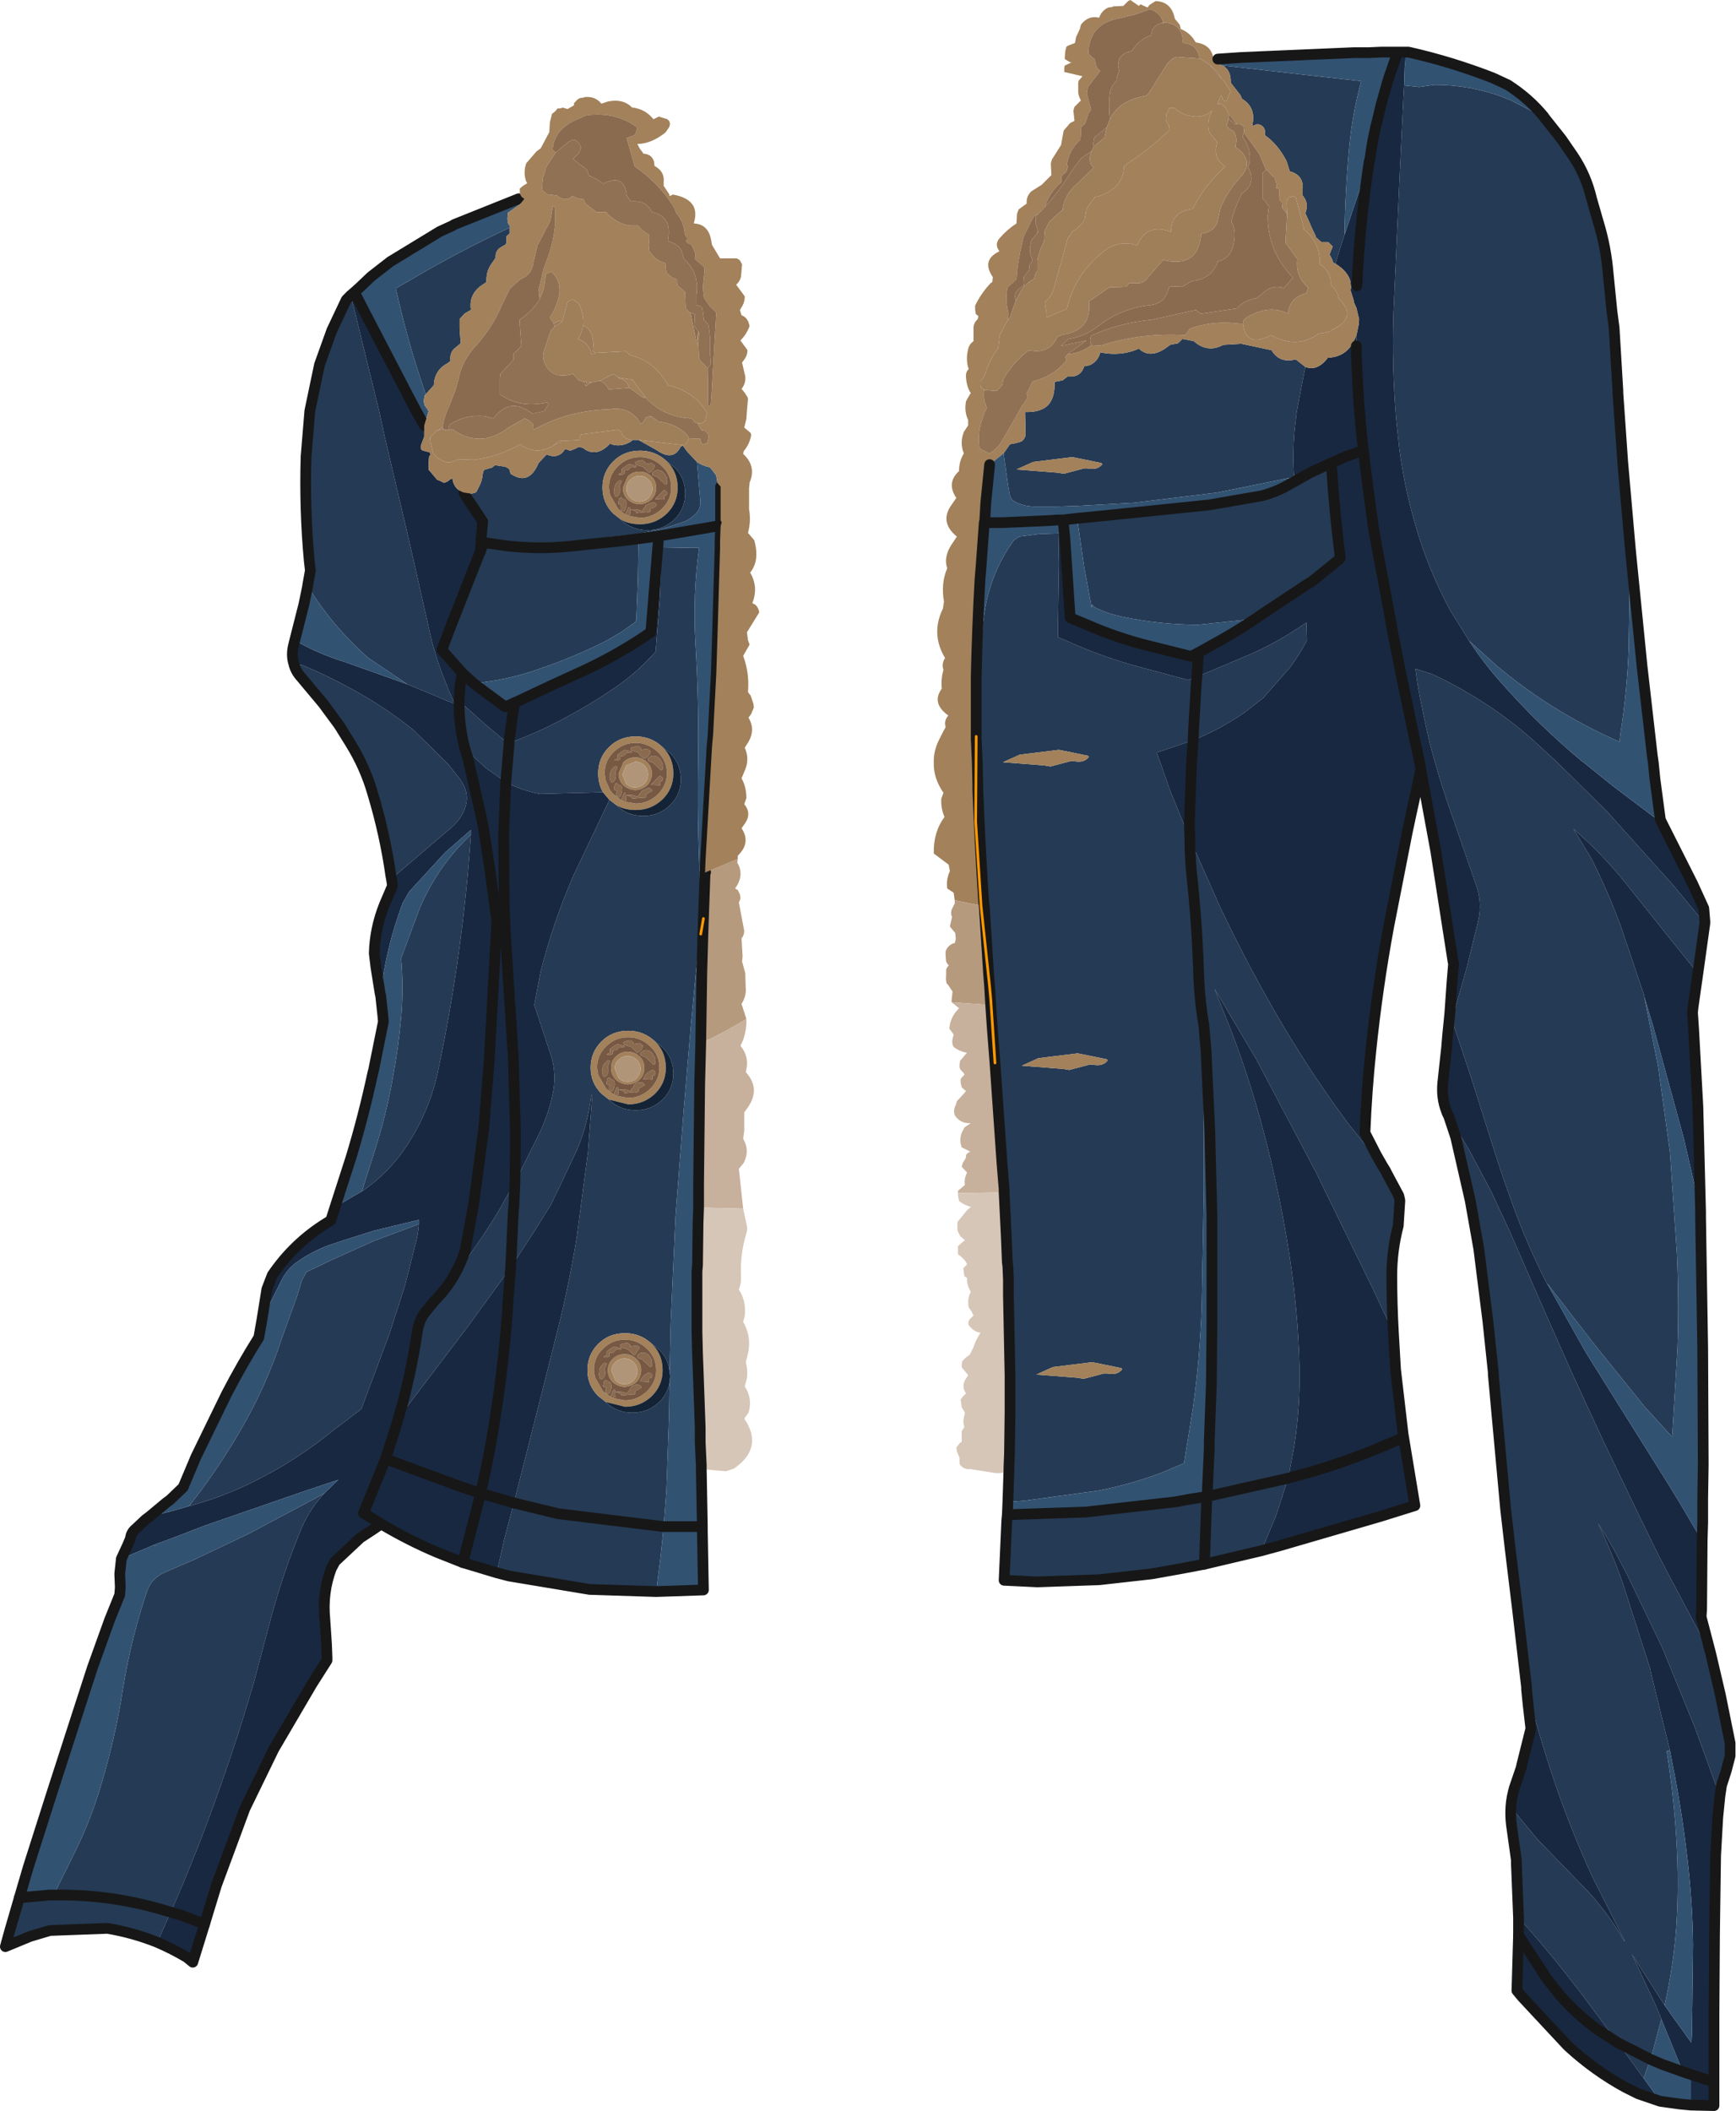 <?xml version="1.0" encoding="UTF-8" standalone="no"?>
<svg xmlns:xlink="http://www.w3.org/1999/xlink" height="196.5px" width="161.65px" xmlns="http://www.w3.org/2000/svg">
  <g transform="matrix(1.0, 0.0, 0.0, 1.0, 80.85, 98.0)">
    <path d="M-41.2 -61.3 Q-42.5 -65.0 -43.45 -68.85 L-44.0 -71.15 -41.15 -72.8 Q-37.35 -74.95 -33.4 -76.8 L-33.4 -76.25 -33.7 -76.0 -33.7 -75.8 -33.7 -75.45 -33.75 -75.25 -34.35 -74.9 Q-34.75 -74.55 -34.7 -74.0 L-35.15 -73.35 Q-35.6 -72.65 -35.55 -71.75 L-36.2 -71.3 Q-37.2 -70.45 -37.0 -69.15 L-37.6 -68.8 -38.05 -68.3 -38.05 -67.4 -37.95 -66.05 -38.6 -65.5 Q-39.0 -65.05 -38.9 -64.4 L-39.15 -64.2 Q-40.4 -63.55 -40.45 -62.15 L-40.8 -61.75 -41.2 -61.3 M62.9 -87.15 L63.0 -87.0 64.55 -85.05 65.65 -83.45 Q66.85 -81.65 67.35 -79.5 L68.0 -77.25 Q68.7 -74.95 68.9 -72.5 L69.25 -69.0 69.45 -67.5 69.8 -61.65 69.8 -61.45 70.25 -55.0 70.9 -47.6 71.0 -46.5 70.95 -46.5 70.8 -37.5 Q70.65 -33.6 70.05 -29.8 L69.95 -28.95 Q67.9 -29.85 66.0 -30.9 62.0 -33.1 58.5 -36.05 L55.95 -38.35 54.15 -41.25 Q52.0 -45.25 50.8 -49.65 49.9 -52.85 49.45 -56.2 L49.15 -59.05 Q48.75 -63.85 48.9 -68.75 L49.45 -81.0 49.85 -89.3 49.9 -90.05 51.3 -89.9 52.75 -90.1 Q55.5 -90.1 58.1 -89.3 L58.7 -89.1 59.75 -88.7 62.9 -87.1 62.9 -87.15 M73.8 -21.6 L73.9 -21.4 73.75 -21.5 73.8 -21.6 M77.9 -12.25 L77.9 -12.15 77.9 -12.05 77.25 -7.4 74.55 -10.75 70.4 -15.95 Q68.25 -18.6 65.65 -20.85 L67.3 -18.15 Q68.9 -15.0 70.1 -11.7 L72.25 -5.35 72.25 -5.25 73.55 1.3 74.65 9.25 75.3 18.75 Q75.5 23.15 75.35 27.5 L74.9 35.0 74.85 35.75 72.3 32.95 67.5 27.0 63.25 21.5 63.25 21.55 63.15 21.4 62.95 21.0 Q61.55 18.2 60.4 15.2 59.25 12.15 58.25 9.0 L56.2 2.5 54.45 -2.75 54.35 -3.05 55.75 -8.0 56.8 -12.3 Q57.2 -14.05 56.55 -15.75 L53.85 -23.55 Q53.0 -26.1 52.3 -28.75 51.65 -31.5 51.15 -34.3 L50.95 -35.75 52.5 -35.25 Q57.65 -32.85 61.8 -29.2 L64.2 -27.0 68.8 -22.45 75.0 -15.55 77.8 -12.15 77.9 -12.25 M78.45 55.95 L79.35 59.8 80.25 64.25 80.25 65.45 79.9 66.8 79.45 68.2 79.3 69.2 76.95 62.75 73.9 55.3 70.65 48.55 69.6 46.55 68.8 45.15 67.95 43.8 Q69.25 46.5 70.25 49.35 L72.75 57.15 72.8 57.3 72.9 57.8 74.65 64.95 74.35 65.0 Q75.0 69.15 75.25 73.25 75.5 77.25 75.25 81.25 75.0 84.75 74.25 88.2 L74.15 88.65 71.1 83.9 73.25 88.5 73.85 89.95 72.85 93.7 72.8 93.75 72.2 95.45 69.8 92.15 67.05 88.45 Q64.15 84.55 61.0 81.0 L60.55 80.5 60.35 75.5 60.35 75.15 59.95 72.3 Q59.65 70.45 60.05 68.85 L60.05 68.9 Q59.75 69.9 60.4 70.9 L62.3 73.2 67.1 78.15 Q69.0 80.25 70.4 82.7 L70.45 82.7 67.4 76.65 Q65.5 72.5 64.0 68.15 62.5 63.75 61.35 59.25 L61.3 59.25 61.3 59.05 60.45 51.75 59.8 46.4 59.35 42.5 58.5 33.25 58.2 29.95 58.2 29.75 57.7 25.0 56.85 18.25 56.05 13.75 54.7 7.85 54.05 5.9 55.9 8.95 58.0 12.9 59.7 16.55 62.6 23.2 65.5 29.75 68.5 36.25 71.6 42.7 73.5 46.6 74.75 49.0 77.8 54.75 78.45 55.95 M47.3 9.5 L47.9 10.55 48.15 10.95 48.3 11.25 49.4 13.3 49.5 13.75 49.35 16.1 Q48.75 18.4 48.75 20.75 48.75 23.4 48.9 26.05 L47.0 22.0 41.65 11.05 36.1 0.55 32.25 -5.95 33.95 -1.65 Q35.75 3.15 37.0 8.05 38.4 13.5 39.25 19.05 40.0 24.0 40.15 29.0 40.25 32.9 39.65 36.7 L39.1 39.6 31.55 41.3 39.1 39.6 37.95 43.15 36.6 46.35 31.3 47.6 29.2 48.0 26.4 48.5 21.5 49.05 15.75 49.25 12.65 49.1 12.9 43.5 12.95 43.0 20.25 42.75 28.6 41.8 29.95 41.55 31.55 41.3 31.75 36.9 31.75 36.25 31.95 30.75 32.0 25.25 32.0 20.0 32.0 15.25 31.8 7.25 31.45 -0.25 31.25 -2.55 31.1 -3.5 Q30.8 -5.6 30.75 -7.75 30.6 -12.25 30.1 -16.75 29.95 -18.35 29.95 -19.9 29.95 -18.35 30.1 -16.75 30.6 -12.25 30.75 -7.75 30.8 -5.6 31.1 -3.5 L31.25 -2.55 31.45 -0.25 31.25 -0.25 31.25 2.75 31.25 12.75 31.05 23.5 Q30.9 28.25 30.25 32.95 L29.4 38.2 27.4 39.05 Q24.5 40.15 21.45 40.75 L14.5 41.7 13.0 41.8 13.1 38.75 13.1 38.55 13.15 37.3 13.2 33.5 13.2 30.0 13.05 22.55 13.05 22.5 13.05 21.9 13.05 21.15 13.0 19.9 12.95 19.5 12.85 17.05 12.65 13.0 12.65 12.7 12.45 10.25 11.8 0.95 11.4 -5.05 11.3 -6.15 11.4 -5.05 11.8 0.95 11.55 -2.25 11.4 -4.45 11.3 -6.15 11.2 -7.4 10.8 -13.65 10.75 -14.0 Q10.4 -19.25 10.2 -24.5 L10.2 -25.05 10.15 -27.0 10.05 -29.25 10.05 -29.45 10.05 -29.6 10.05 -29.75 10.05 -33.1 10.2 -33.05 10.2 -33.1 10.35 -35.5 10.7 -40.0 Q11.1 -44.3 13.55 -47.7 L14.05 -48.05 16.0 -48.3 17.7 -48.35 17.75 -45.5 17.65 -38.7 19.85 -37.75 Q22.65 -36.6 25.5 -35.85 L29.8 -34.7 30.6 -35.0 30.55 -34.5 30.3 -30.25 30.25 -29.1 30.3 -30.25 30.55 -34.5 30.6 -35.0 35.7 -37.15 Q38.15 -38.25 40.35 -39.75 L40.8 -40.05 40.85 -38.4 Q40.15 -37.05 39.25 -35.85 L36.8 -33.05 35.0 -31.65 Q32.75 -30.1 30.25 -29.1 L29.1 -28.7 26.85 -27.95 27.2 -27.0 28.15 -24.3 29.95 -19.9 32.75 -13.6 Q35.4 -8.0 38.55 -2.65 41.4 2.15 44.7 6.6 L47.15 9.65 47.3 9.5 M12.6 -55.8 L13.2 -56.65 13.75 -56.75 14.25 -56.9 Q14.6 -57.15 14.65 -57.55 L14.6 -59.65 Q16.0 -59.6 16.7 -60.25 17.4 -60.95 17.35 -62.45 L18.1 -62.6 18.55 -62.95 19.0 -62.95 Q19.85 -63.05 20.1 -63.9 L20.6 -64.0 Q21.4 -64.35 21.6 -65.2 23.55 -64.8 25.2 -65.55 26.35 -64.45 28.1 -65.9 L28.85 -66.05 29.25 -66.45 30.3 -66.25 Q31.6 -65.1 33.05 -65.9 L34.75 -66.0 37.55 -65.4 Q38.3 -64.15 39.8 -64.55 L40.7 -63.85 40.0 -60.25 39.9 -59.7 39.7 -58.0 Q39.5 -55.75 39.65 -53.6 L32.5 -52.15 24.75 -51.2 19.3 -50.9 17.6 -50.85 15.5 -50.85 Q14.5 -50.85 13.65 -51.3 13.25 -51.5 13.15 -52.05 L13.0 -52.95 12.6 -55.8 M43.5 -73.45 L43.3 -73.55 43.15 -73.95 42.95 -74.3 43.1 -74.7 43.25 -75.05 42.85 -75.45 42.2 -75.45 41.7 -75.9 41.65 -76.05 41.2 -77.0 41.15 -77.15 40.7 -78.15 40.8 -78.5 Q40.95 -79.2 40.45 -79.8 L40.45 -80.4 Q40.55 -81.7 39.25 -82.05 L38.95 -83.0 Q38.15 -84.55 36.95 -85.4 L36.95 -85.55 Q37.0 -86.3 36.25 -86.45 L35.95 -86.35 35.75 -86.25 35.8 -86.55 Q36.05 -88.05 34.8 -88.8 L34.65 -89.15 33.75 -90.3 Q33.8 -91.45 33.0 -91.9 L33.05 -91.9 40.5 -91.05 45.9 -90.45 Q45.1 -87.5 44.8 -84.45 44.4 -80.3 44.35 -76.15 L44.05 -75.25 43.5 -73.45 M46.65 -83.0 L46.7 -83.1 46.65 -83.0 M47.45 -87.0 L47.2 -87.05 47.55 -87.4 47.45 -87.0 M-44.4 -16.2 L-44.45 -16.45 Q-45.0 -20.35 -46.15 -24.15 -46.85 -26.6 -48.25 -28.85 L-49.15 -30.3 -49.35 -30.6 -50.75 -32.5 -52.8 -34.95 Q-53.35 -35.55 -53.5 -36.25 L-52.6 -36.05 Q-50.35 -35.1 -48.25 -33.95 -45.1 -32.25 -42.35 -30.05 L-39.15 -26.9 -38.15 -25.65 Q-37.25 -24.5 -37.4 -23.4 -37.6 -22.0 -38.9 -20.9 L-44.4 -16.2 M-52.2 -43.45 L-52.2 -43.5 -51.95 -44.9 -52.05 -45.75 Q-52.5 -50.6 -52.35 -55.5 L-52.0 -59.75 -51.1 -64.05 -49.95 -67.25 -48.65 -70.0 -48.6 -70.1 -48.35 -70.35 -48.2 -70.5 -47.75 -68.75 -45.55 -59.75 -45.05 -57.45 -42.95 -48.5 -42.75 -47.65 -40.75 -38.8 Q-40.2 -36.5 -39.3 -34.35 L-39.05 -33.7 -38.55 -32.6 -38.5 -32.5 -39.45 -32.85 -39.65 -32.95 -42.9 -34.3 -46.55 -36.75 Q-49.9 -39.7 -52.2 -43.45 M-66.5 45.8 L-66.25 45.7 -66.4 45.9 -66.5 45.8 M-50.65 41.0 Q-52.0 42.45 -52.75 44.2 -54.6 48.65 -55.8 53.3 L-57.25 58.75 Q-58.65 63.55 -60.3 68.2 -62.4 74.2 -64.95 80.0 -70.3 78.3 -75.85 78.4 -70.3 78.3 -64.95 80.0 L-66.2 82.8 Q-68.45 81.9 -70.85 81.5 L-76.2 81.7 -78.05 82.25 -80.35 83.2 -79.95 81.75 -79.05 78.65 -76.25 78.4 -75.85 78.4 -73.75 74.15 Q-72.35 71.25 -71.45 68.2 -70.1 63.75 -69.4 59.2 -68.6 54.3 -67.1 49.95 L-66.9 49.55 Q-66.4 48.7 -65.25 48.25 L-62.8 47.2 -57.75 44.8 -51.45 41.45 -50.65 41.0 M-43.75 34.0 Q-42.6 30.1 -42.0 26.0 -41.85 24.95 -41.3 24.2 L-40.4 23.1 Q-39.4 22.1 -38.7 20.95 L-37.7 19.6 Q-35.8 17.05 -34.2 14.35 L-33.85 13.7 -32.9 12.05 -30.85 7.95 Q-29.85 6.0 -29.4 3.9 -29.0 2.15 -29.5 0.4 L-31.1 -4.45 -30.5 -7.6 Q-29.35 -12.1 -27.5 -16.4 L-24.1 -23.55 -23.45 -23.05 Q-22.45 -22.05 -20.95 -22.05 -19.5 -22.05 -18.45 -23.05 -17.45 -24.05 -17.45 -25.45 -17.45 -26.9 -18.45 -27.9 L-19.1 -28.4 -19.15 -28.45 Q-20.2 -29.45 -21.65 -29.45 -23.15 -29.45 -24.15 -28.45 -25.15 -27.45 -25.15 -26.0 -25.15 -25.05 -24.7 -24.25 L-30.6 -24.1 Q-32.25 -24.4 -33.75 -25.2 L-33.45 -28.7 -33.45 -28.85 -33.45 -28.95 -33.45 -28.85 -33.45 -28.7 -33.75 -25.2 -35.6 -26.5 -36.85 -27.65 -37.6 -28.45 Q-38.1 -30.45 -38.1 -32.45 L-38.1 -32.75 -35.7 -30.6 -33.55 -28.8 -33.45 -28.95 -33.4 -28.85 Q-30.65 -29.85 -28.1 -31.25 -25.75 -32.5 -23.5 -34.05 -21.4 -35.5 -19.8 -37.35 L-19.4 -42.5 -19.25 -47.05 -16.5 -47.0 -15.75 -47.0 Q-16.35 -42.7 -16.1 -38.25 -15.75 -32.5 -15.85 -26.75 -15.95 -20.3 -15.55 -13.85 L-15.3 -13.85 -15.35 -12.5 -15.6 -11.05 -15.35 -12.5 -15.4 -11.0 -15.6 -11.05 -15.95 -8.5 -16.5 -2.75 -17.2 5.5 -17.95 15.25 -18.4 25.25 -18.5 29.7 Q-18.6 28.5 -19.45 27.65 L-20.1 27.15 -20.15 27.1 Q-21.2 26.1 -22.65 26.1 -24.15 26.1 -25.15 27.1 -26.15 28.1 -26.15 29.55 -26.15 30.95 -25.15 31.95 L-24.45 32.5 Q-23.45 33.5 -21.95 33.5 -20.5 33.5 -19.45 32.5 -18.65 31.7 -18.5 30.65 L-18.55 33.75 -18.8 40.75 -19.05 44.1 -19.5 44.05 -28.9 42.9 -33.0 41.9 -28.9 42.9 -19.5 44.05 -19.05 44.1 -19.35 47.0 -19.75 50.15 -25.95 49.95 -33.45 48.7 -34.6 48.4 -33.9 45.3 -33.0 41.9 -31.25 35.0 -28.9 25.7 Q-27.85 21.5 -27.15 17.2 L-26.1 9.25 -25.7 3.95 -25.8 3.95 Q-26.1 6.65 -27.15 9.1 L-29.5 14.05 -31.05 16.55 -33.3 20.0 -33.05 14.75 -33.0 14.25 -32.9 12.05 -33.0 14.25 -33.05 14.75 -33.3 20.0 -37.3 25.5 -43.75 34.0 M-37.8 -35.35 L-39.7 -37.5 -39.05 -39.25 -36.2 -46.5 -36.15 -46.55 -36.05 -47.45 -36.05 -47.6 -36.05 -47.65 -36.05 -47.85 -35.9 -49.45 -37.4 -51.7 -37.65 -52.15 -37.0 -52.05 -36.7 -52.1 -36.5 -52.2 -36.3 -52.6 Q-35.95 -53.2 -35.9 -53.9 L-35.85 -54.05 -35.8 -54.25 -35.15 -54.45 Q-35.05 -54.45 -34.95 -54.55 L-34.75 -54.7 -33.8 -54.55 -33.5 -54.4 -33.4 -54.25 -33.35 -54.05 -33.3 -53.9 Q-31.6 -52.75 -30.7 -54.9 L-29.95 -55.7 Q-29.05 -55.3 -28.45 -55.9 L-28.35 -56.05 -28.2 -56.2 -27.75 -56.05 -27.35 -56.2 -26.95 -56.4 -26.5 -56.3 -26.5 -56.25 Q-25.4 -55.45 -24.25 -56.5 L-24.15 -56.6 -24.05 -56.7 Q-23.1 -56.3 -22.1 -56.9 L-22.0 -57.0 -21.95 -57.05 -21.75 -57.05 -21.4 -57.05 -19.7 -56.1 Q-18.15 -55.0 -17.45 -56.45 L-17.25 -56.5 -16.85 -55.95 -15.95 -55.0 -15.65 -51.5 Q-15.55 -50.75 -16.0 -50.25 -16.6 -49.6 -17.4 -49.35 L-19.25 -48.75 -21.45 -48.3 -22.25 -48.2 -24.2 -48.0 -23.0 -47.65 -21.4 -47.85 -21.4 -47.65 -21.45 -44.25 -21.6 -40.25 -21.75 -40.05 -22.95 -39.2 -24.3 -38.4 Q-27.35 -36.85 -30.6 -35.75 -33.1 -34.85 -35.8 -34.5 L-36.7 -34.35 -37.8 -35.35 M45.45 -66.75 L45.5 -66.15 45.55 -65.95 45.85 -62.65 45.95 -60.25 45.9 -58.0 45.7 -60.25 45.6 -61.75 45.45 -64.9 45.45 -65.8 45.45 -66.05 45.45 -66.75 M39.65 -53.15 L41.15 -54.0 43.1 -54.9 43.15 -54.45 Q43.4 -50.45 43.9 -46.5 L43.95 -46.05 43.75 -45.85 41.4 -43.95 40.85 -43.6 40.55 -43.4 36.7 -40.85 36.05 -40.4 30.75 -39.85 Q27.15 -39.85 23.6 -40.6 22.4 -40.85 21.2 -41.4 L20.95 -41.6 Q20.8 -41.9 20.8 -41.4 L20.7 -42.0 20.1 -45.25 19.45 -49.75 22.5 -50.05 31.75 -51.0 36.65 -51.85 Q38.15 -52.25 39.45 -53.05 L39.65 -53.15 M17.65 -54.0 L18.2 -53.9 20.1 -54.4 20.4 -54.4 Q21.35 -54.2 21.8 -54.8 L21.75 -54.85 21.7 -54.9 20.25 -55.2 19.0 -55.45 15.35 -55.0 13.8 -54.3 17.65 -54.0 M19.0 -27.95 L17.75 -28.2 14.1 -27.75 12.55 -27.05 16.4 -26.75 16.95 -26.65 18.85 -27.15 19.15 -27.15 Q20.1 -26.95 20.55 -27.55 L20.5 -27.6 20.45 -27.65 19.0 -27.95 M22.2 0.6 L20.75 0.3 19.5 0.05 15.85 0.5 14.3 1.2 18.15 1.5 18.7 1.6 20.6 1.1 20.9 1.1 Q21.85 1.3 22.3 0.7 L22.25 0.65 22.2 0.6 M-23.05 -49.65 Q-22.05 -48.65 -20.55 -48.65 -19.1 -48.65 -18.05 -49.65 -17.05 -50.65 -17.05 -52.05 -17.05 -53.5 -18.05 -54.5 L-18.7 -55.0 -18.75 -55.05 Q-19.8 -56.05 -21.25 -56.05 -22.75 -56.05 -23.75 -55.05 -24.75 -54.05 -24.75 -52.6 -24.75 -51.2 -23.75 -50.2 L-23.05 -49.65 M-35.8 -47.5 L-36.05 -47.6 -35.8 -47.5 -33.75 -47.2 Q-30.75 -46.85 -27.8 -47.15 L-23.0 -47.65 -27.8 -47.15 Q-30.75 -46.85 -33.75 -47.2 L-35.8 -47.5 -35.95 -47.15 -36.15 -46.55 -35.95 -47.15 -35.8 -47.5 M-37.0 -20.3 Q-37.75 -9.35 -40.0 1.4 -40.75 5.15 -42.75 8.3 -44.45 11.05 -47.15 12.9 L-45.9 8.95 Q-44.85 5.65 -44.25 2.2 -43.75 -0.5 -43.5 -3.25 -43.25 -6.05 -43.5 -8.8 L-41.75 -13.5 Q-40.05 -17.45 -37.0 -20.3 M-63.25 42.2 Q-60.25 38.4 -57.95 34.25 -56.2 31.1 -54.95 27.6 L-54.65 26.7 -53.15 22.55 -52.75 21.2 -52.3 20.4 -49.9 19.25 -46.0 17.5 -41.85 15.95 Q-41.9 16.75 -42.1 17.55 L-43.15 21.7 -44.6 26.2 -47.2 33.15 -47.45 33.35 -49.7 35.05 Q-53.35 38.05 -57.6 40.1 -60.0 41.25 -62.55 42.0 L-63.25 42.2 M-19.8 -1.0 L-19.85 -1.05 Q-20.9 -2.05 -22.35 -2.05 -23.85 -2.05 -24.85 -1.05 -25.85 -0.05 -25.85 1.4 -25.85 2.8 -24.85 3.8 L-24.15 4.35 Q-23.15 5.35 -21.65 5.35 -20.2 5.35 -19.15 4.35 -18.15 3.35 -18.15 1.95 -18.15 0.5 -19.15 -0.5 L-19.8 -1.0 M23.6 29.4 L23.55 29.35 22.1 29.05 20.85 28.8 17.2 29.25 15.65 29.95 19.5 30.25 20.05 30.35 21.95 29.85 22.25 29.85 Q23.2 30.05 23.65 29.45 L23.6 29.4 M31.3 47.6 L31.5 42.0 31.55 41.3 31.5 42.0 31.3 47.6 M72.85 93.7 L69.8 92.15 72.85 93.7" fill="#253a54" fill-rule="evenodd" stroke="none"/>
    <path d="M-47.85 -70.8 L-47.05 -69.25 -42.5 -60.5 -42.1 -59.75 -41.35 -58.4 -41.35 -57.35 -41.65 -56.55 Q-41.75 -56.15 -41.45 -56.05 L-40.85 -55.9 -40.75 -55.7 -40.8 -55.65 -40.9 -55.45 -40.95 -54.7 -40.95 -54.5 -40.95 -54.3 -40.15 -53.35 -39.9 -53.25 -39.5 -53.05 -39.15 -53.2 -38.9 -53.4 -38.75 -53.45 -38.7 -53.4 -38.7 -53.3 Q-38.5 -52.4 -37.65 -52.15 L-37.4 -51.7 -35.9 -49.45 -36.05 -47.85 -36.05 -47.65 -36.05 -47.6 -36.05 -47.45 -36.15 -46.55 -36.2 -46.5 -39.05 -39.25 -39.7 -37.5 -37.8 -35.35 -38.0 -34.3 -38.1 -32.75 -38.0 -34.3 -37.8 -35.35 -36.7 -34.35 -35.5 -33.45 -33.8 -32.2 -32.9 -32.6 Q-29.75 -34.1 -26.55 -35.55 -23.2 -37.1 -20.25 -39.15 L-20.2 -39.7 -19.6 -47.05 -19.25 -47.05 -19.4 -42.5 -19.8 -37.35 Q-21.4 -35.5 -23.5 -34.05 -25.75 -32.5 -28.1 -31.25 -30.65 -29.85 -33.4 -28.85 L-33.45 -28.95 -33.1 -31.6 -32.9 -32.6 -33.1 -31.6 -33.45 -28.95 -33.55 -28.8 -35.7 -30.6 -38.1 -32.75 -38.1 -32.45 Q-38.1 -30.45 -37.6 -28.45 L-37.45 -27.95 -37.3 -27.5 -36.05 -22.0 -35.85 -21.05 -35.3 -17.5 -34.8 -13.85 -34.6 -12.35 -34.6 -12.0 -34.95 -5.5 -35.3 0.75 -35.8 7.0 -36.6 13.0 -36.75 14.15 -36.85 14.65 -37.5 18.2 -37.5 18.3 Q-37.95 19.7 -38.7 20.95 -37.95 19.7 -37.5 18.3 L-37.5 18.2 -36.85 14.65 -36.75 14.15 -36.6 13.0 -35.8 7.0 -35.3 0.75 -34.95 -5.5 -34.6 -12.0 -34.6 -12.35 -34.8 -13.85 -35.3 -17.5 -35.85 -21.05 -36.05 -22.0 -37.3 -27.5 -37.45 -27.95 -37.6 -28.45 -36.85 -27.65 -35.6 -26.5 -33.75 -25.2 Q-32.25 -24.4 -30.6 -24.1 L-24.7 -24.25 -24.15 -23.6 -24.1 -23.55 -27.5 -16.4 Q-29.35 -12.1 -30.5 -7.6 L-31.1 -4.45 -29.5 0.4 Q-29.0 2.15 -29.4 3.9 -29.85 6.0 -30.85 7.95 L-32.9 12.05 -32.85 7.5 -33.05 0.5 -33.5 -6.5 -33.8 -11.3 -33.9 -13.5 -33.95 -20.5 -33.75 -25.2 -33.95 -20.5 -33.9 -13.5 -33.8 -11.3 -33.5 -6.5 -33.05 0.5 -32.85 7.5 -32.9 12.05 -33.85 13.7 -34.2 14.35 Q-35.8 17.05 -37.7 19.6 L-38.7 20.95 Q-39.4 22.1 -40.4 23.1 L-41.3 24.2 Q-41.85 24.95 -42.0 26.0 -42.6 30.1 -43.75 34.0 L-44.05 35.0 -44.95 37.8 -47.0 42.85 -45.35 43.85 -47.0 42.85 -44.95 37.8 -44.05 35.0 -43.75 34.0 -37.3 25.5 -33.3 20.0 -31.05 16.55 -29.5 14.05 -27.15 9.1 Q-26.1 6.65 -25.8 3.95 L-25.7 3.95 -26.1 9.25 -27.15 17.2 Q-27.85 21.5 -28.9 25.7 L-31.25 35.0 -33.0 41.9 -36.1 41.0 -33.0 41.9 -33.9 45.3 -34.6 48.4 -37.75 47.45 -40.15 46.5 Q-42.75 45.4 -45.2 43.95 L-45.35 43.85 -46.15 44.4 -47.3 45.15 -49.65 47.35 -50.0 48.0 Q-50.85 50.25 -50.6 52.75 L-50.45 55.0 -50.4 56.25 -50.4 56.55 -51.8 58.75 -55.35 64.8 -58.05 70.35 -60.7 77.5 -61.8 81.1 -64.05 80.25 -64.95 80.0 -64.05 80.25 -61.8 81.1 -62.9 84.65 -63.45 84.2 Q-64.8 83.4 -66.2 82.8 L-64.95 80.0 Q-62.4 74.2 -60.3 68.2 -58.65 63.55 -57.25 58.75 L-55.8 53.3 Q-54.6 48.65 -52.75 44.2 -52.0 42.45 -50.65 41.0 L-49.35 39.75 -52.5 40.8 -61.75 44.0 -65.0 45.25 -66.25 45.7 -66.5 45.8 -69.55 47.1 -68.95 45.8 -68.7 45.2 Q-68.65 44.65 -68.2 44.3 L-67.3 43.45 -66.9 43.15 -65.0 42.7 -63.25 42.2 -62.55 42.0 Q-60.0 41.25 -57.6 40.1 -53.35 38.05 -49.7 35.05 L-47.45 33.35 -47.2 33.15 -44.6 26.2 -43.15 21.7 -42.1 17.55 Q-41.9 16.75 -41.85 15.95 L-41.85 15.55 -46.0 16.55 -49.0 17.5 -50.2 17.9 Q-51.85 18.5 -53.3 19.55 -54.1 20.15 -54.6 21.1 L-56.45 24.8 -56.0 22.0 -55.5 20.7 Q-53.5 17.75 -50.45 15.85 L-50.05 15.6 -49.65 14.35 -47.6 13.15 -47.15 12.9 Q-44.45 11.05 -42.75 8.3 -40.75 5.15 -40.0 1.4 -37.75 -9.35 -37.0 -20.3 L-37.0 -20.75 -37.8 -20.05 -39.4 -18.65 -42.75 -15.0 -43.35 -13.95 Q-44.9 -9.85 -45.4 -5.5 L-45.45 -5.5 -45.85 -8.0 -46.0 -9.25 Q-45.95 -11.55 -45.05 -13.8 L-44.3 -15.55 -44.4 -16.2 -38.9 -20.9 Q-37.6 -22.0 -37.4 -23.4 -37.25 -24.5 -38.15 -25.65 L-39.15 -26.9 -42.35 -30.05 Q-45.1 -32.25 -48.25 -33.95 -50.35 -35.1 -52.6 -36.05 L-53.5 -36.25 Q-53.75 -37.05 -53.5 -38.0 L-53.4 -38.4 Q-51.25 -37.15 -48.8 -36.4 L-42.9 -34.3 -39.65 -32.95 -39.45 -32.85 -38.5 -32.5 -38.55 -32.6 -39.05 -33.7 -39.3 -34.35 Q-40.2 -36.5 -40.75 -38.8 L-42.75 -47.65 -42.95 -48.5 -45.05 -57.45 -45.55 -59.75 -47.75 -68.75 -48.2 -70.5 -47.85 -70.8 M49.3 -93.15 L50.05 -93.15 50.0 -92.1 50.0 -92.05 49.95 -91.75 49.9 -90.05 49.85 -89.3 49.45 -81.0 48.9 -68.75 Q48.75 -63.85 49.15 -59.05 L49.45 -56.2 Q49.9 -52.85 50.8 -49.65 52.0 -45.25 54.15 -41.25 L55.95 -38.35 Q57.25 -36.35 58.85 -34.55 62.4 -30.5 66.5 -27.1 L66.65 -27.0 69.25 -24.9 73.75 -21.5 73.9 -21.4 76.75 -15.75 77.8 -13.45 77.9 -12.25 77.8 -12.15 75.0 -15.55 68.8 -22.45 64.2 -27.0 61.8 -29.2 Q57.65 -32.85 52.5 -35.25 L50.95 -35.75 51.15 -34.3 Q51.65 -31.5 52.3 -28.75 53.0 -26.1 53.85 -23.55 L56.55 -15.75 Q57.2 -14.05 56.8 -12.3 L55.75 -8.0 54.35 -3.05 54.45 -2.75 56.2 2.5 58.25 9.0 Q59.25 12.15 60.4 15.2 61.55 18.2 62.95 21.0 L63.15 21.4 63.25 21.55 66.85 27.95 70.95 34.5 74.4 40.0 75.65 42.05 77.65 45.45 77.6 51.8 77.55 52.5 78.45 55.95 77.8 54.75 74.75 49.0 73.5 46.6 71.6 42.7 68.5 36.25 65.5 29.75 62.6 23.2 59.7 16.55 58.0 12.9 55.9 8.95 54.05 5.9 53.9 5.6 53.85 5.45 Q53.35 4.2 53.5 2.75 L53.85 -0.45 53.95 -1.65 54.15 -3.65 54.35 -6.5 54.5 -8.3 54.45 -8.5 52.85 -18.75 51.45 -26.35 50.5 -22.0 50.2 -20.6 48.45 -11.7 Q47.4 -6.0 46.8 -0.2 46.4 3.6 46.25 7.45 L47.3 9.5 47.15 9.65 44.7 6.6 Q41.4 2.15 38.55 -2.65 35.4 -8.0 32.75 -13.6 L29.95 -19.9 28.15 -24.3 27.2 -27.0 26.85 -27.95 29.1 -28.7 30.25 -29.1 30.1 -27.0 29.9 -21.25 29.95 -19.9 29.9 -21.25 30.1 -27.0 30.25 -29.1 Q32.75 -30.1 35.0 -31.65 L36.8 -33.05 39.25 -35.85 Q40.15 -37.05 40.85 -38.4 L40.8 -40.05 40.35 -39.75 Q38.15 -38.25 35.7 -37.15 L30.6 -35.0 29.8 -34.7 25.5 -35.85 Q22.65 -36.6 19.85 -37.75 L17.65 -38.7 17.75 -45.5 17.7 -48.35 18.25 -48.4 18.3 -48.0 18.8 -40.5 21.3 -39.45 Q23.65 -38.5 26.05 -37.9 L30.05 -36.9 30.75 -37.25 31.9 -37.9 Q34.05 -39.05 36.05 -40.4 L36.7 -40.85 40.55 -43.4 40.85 -43.6 41.4 -43.95 43.75 -45.85 43.95 -46.05 43.9 -46.5 Q43.4 -50.45 43.15 -54.45 L43.1 -54.9 41.15 -54.0 39.65 -53.15 39.65 -53.6 Q39.5 -55.75 39.7 -58.0 L39.9 -59.7 40.0 -60.25 40.7 -63.85 Q41.8 -63.4 42.8 -64.7 43.95 -64.75 44.65 -65.45 L45.0 -65.85 45.1 -66.05 45.45 -66.75 45.65 -67.7 45.7 -68.2 45.7 -68.3 45.45 -69.35 45.2 -69.9 45.2 -70.05 44.9 -71.0 44.95 -71.2 44.9 -71.8 Q44.65 -72.75 43.5 -73.45 L44.05 -75.25 44.35 -76.15 46.65 -83.0 46.7 -83.1 Q46.95 -85.1 47.45 -87.0 L47.55 -87.4 47.75 -88.25 48.3 -90.2 48.5 -90.85 49.3 -93.15 M77.25 -7.4 L76.8 -4.25 76.75 -3.75 76.85 -2.25 77.25 5.0 77.5 14.75 75.95 8.0 73.1 -2.45 72.25 -5.25 72.25 -5.35 70.1 -11.7 Q68.9 -15.0 67.3 -18.15 L65.65 -20.85 Q68.25 -18.6 70.4 -15.95 L74.55 -10.75 77.25 -7.4 M79.3 69.2 L79.1 71.2 78.9 74.75 78.8 82.0 78.75 89.5 78.75 89.95 78.75 95.8 78.75 96.0 78.75 98.0 76.6 97.95 76.6 96.7 76.6 95.1 75.85 94.85 73.85 89.95 73.25 88.5 71.1 83.9 74.15 88.65 74.85 89.65 76.65 92.15 76.7 91.25 76.8 83.0 Q76.75 78.9 76.25 74.8 75.75 70.5 74.9 66.25 L74.65 64.95 72.9 57.8 72.8 57.3 72.75 57.15 70.25 49.35 Q69.25 46.5 67.95 43.8 L68.8 45.15 69.6 46.55 70.65 48.55 73.9 55.3 76.95 62.75 79.3 69.2 M73.75 97.6 L71.7 96.9 70.5 96.3 Q67.65 94.75 65.2 92.5 L65.05 92.35 60.9 87.9 60.4 87.3 60.55 82.15 60.55 81.75 60.55 80.5 61.0 81.0 Q64.15 84.55 67.05 88.45 L69.8 92.15 67.8 90.85 Q65.85 89.4 64.3 87.6 L63.2 86.2 60.55 82.15 63.2 86.2 64.3 87.6 Q65.85 89.4 67.8 90.85 L69.8 92.15 72.2 95.45 72.85 96.35 73.75 97.6 M60.05 68.85 L60.15 68.45 60.8 66.55 60.85 66.3 61.7 62.9 61.45 60.75 61.3 59.25 61.35 59.25 Q62.5 63.75 64.0 68.15 65.5 72.5 67.4 76.65 L70.45 82.7 70.4 82.7 Q69.0 80.25 67.1 78.15 L62.3 73.2 60.4 70.9 Q59.75 69.9 60.05 68.9 L60.05 68.85 M48.9 26.05 L49.1 29.5 49.8 35.5 49.85 35.8 50.9 42.15 47.7 43.15 38.25 45.9 36.6 46.35 37.95 43.15 39.1 39.6 39.65 36.7 Q40.25 32.9 40.15 29.0 40.0 24.0 39.25 19.05 38.4 13.5 37.0 8.05 35.75 3.15 33.95 -1.65 L32.25 -5.95 36.1 0.55 41.65 11.05 47.0 22.0 48.9 26.05 M45.5 -71.4 L45.6 -73.25 Q45.9 -78.1 46.65 -83.0 45.9 -78.1 45.6 -73.25 L45.5 -71.4 M45.55 -65.95 L45.5 -66.15 45.45 -66.75 45.45 -66.05 45.45 -65.8 45.45 -64.9 45.6 -61.75 45.7 -60.25 45.9 -58.0 45.95 -60.25 45.85 -62.65 45.55 -65.95 M45.9 -57.95 L45.9 -58.0 45.9 -57.95 45.9 -57.9 46.1 -56.1 46.2 -55.25 46.55 -52.45 47.05 -48.8 47.65 -45.5 47.9 -44.25 48.9 -38.8 49.0 -38.3 49.45 -36.0 50.7 -30.0 51.35 -27.0 51.45 -26.35 51.35 -27.0 50.7 -30.0 49.45 -36.0 49.0 -38.3 48.9 -38.8 47.9 -44.25 47.65 -45.5 47.05 -48.8 46.55 -52.45 46.2 -55.25 46.1 -56.1 45.9 -57.9 45.9 -57.95 M46.1 -56.1 L45.75 -55.95 44.45 -55.5 43.1 -54.9 44.45 -55.5 45.75 -55.95 46.1 -56.1 M30.75 -37.25 L30.6 -35.0 30.75 -37.25 M-36.1 41.0 Q-35.15 36.9 -34.55 32.7 -33.85 28.0 -33.55 23.25 L-33.3 20.0 -33.55 23.25 Q-33.85 28.0 -34.55 32.7 -35.15 36.9 -36.1 41.0 L-38.2 40.3 -44.95 37.8 -38.2 40.3 -36.1 41.0 -36.4 42.2 -37.75 47.45 -36.4 42.2 -36.1 41.0 M78.75 95.8 L76.6 95.1 78.75 95.8 M49.85 35.8 L47.85 36.65 Q43.75 38.4 39.45 39.5 L39.1 39.6 39.45 39.5 Q43.75 38.4 47.85 36.65 L49.85 35.8" fill="#182841" fill-rule="evenodd" stroke="none"/>
    <path d="M-25.85 -81.6 L-25.9 -81.6 -25.9 -81.65 -25.85 -81.6 M8.05 -14.2 L7.95 -14.9 7.35 -15.3 Q7.25 -16.1 7.55 -16.8 L7.6 -16.9 7.5 -17.45 7.5 -17.5 6.1 -18.55 Q6.05 -20.55 7.1 -21.95 6.75 -22.75 6.8 -23.65 L7.0 -24.2 Q6.05 -25.6 6.1 -27.0 6.05 -28.15 6.7 -29.35 L7.0 -29.95 7.2 -30.3 7.15 -30.65 Q7.15 -31.05 7.45 -31.4 5.85 -32.55 6.85 -33.9 6.75 -34.75 7.0 -35.65 6.8 -36.2 7.15 -36.75 5.8 -39.0 6.95 -41.35 L7.05 -42.0 Q6.75 -43.7 7.35 -45.1 7.0 -46.15 7.75 -47.3 L8.25 -48.05 Q6.6 -49.4 7.75 -51.0 L8.2 -51.65 Q7.25 -53.05 8.45 -54.15 8.45 -55.05 8.9 -55.8 8.5 -56.75 8.9 -57.8 L9.3 -58.4 9.3 -58.9 Q9.0 -59.55 9.05 -60.25 L9.1 -60.65 9.5 -61.35 9.55 -61.4 Q9.15 -62.0 9.1 -62.9 9.05 -63.35 9.35 -63.65 9.05 -64.5 9.3 -65.5 9.4 -65.95 9.8 -66.25 L9.8 -67.55 Q9.85 -68.0 10.2 -68.3 L10.25 -68.6 10.15 -68.65 10.0 -68.8 9.95 -69.2 9.95 -69.55 Q10.5 -70.7 11.4 -71.65 L11.55 -71.75 11.6 -72.2 Q10.5 -73.8 12.2 -74.6 L12.15 -74.7 Q11.75 -75.3 12.25 -75.85 12.95 -76.65 13.8 -77.2 L13.85 -78.1 14.0 -78.5 14.75 -79.05 Q14.7 -79.75 15.2 -80.2 L16.15 -80.8 17.05 -81.7 17.0 -82.8 17.1 -83.15 17.95 -84.5 18.15 -85.6 18.2 -85.85 18.8 -86.55 19.2 -86.75 19.1 -87.7 19.2 -88.05 19.8 -88.65 Q19.6 -89.0 19.55 -89.4 L19.55 -89.75 19.55 -89.95 19.55 -90.3 19.6 -90.5 19.95 -90.9 18.25 -91.3 18.25 -91.7 18.3 -91.9 18.95 -92.2 18.8 -92.2 18.3 -92.5 18.3 -92.7 18.35 -93.25 18.45 -93.65 18.6 -93.75 19.25 -94.0 19.35 -94.55 19.7 -95.3 19.8 -95.7 Q20.5 -96.6 21.5 -96.35 21.7 -96.95 22.25 -97.25 L22.35 -97.3 22.75 -97.35 22.75 -97.4 23.75 -97.45 24.2 -97.9 24.4 -98.0 25.2 -97.45 25.35 -97.6 26.0 -97.3 26.2 -97.55 26.75 -97.9 Q28.15 -97.85 28.5 -96.45 L28.55 -96.25 29.0 -95.7 29.1 -95.3 Q29.95 -94.95 30.4 -94.2 L30.5 -94.05 Q32.0 -93.85 32.15 -92.45 L32.15 -92.3 32.2 -92.15 32.6 -92.05 33.0 -91.9 Q33.8 -91.45 33.75 -90.3 L34.65 -89.15 34.8 -88.8 Q36.05 -88.05 35.8 -86.55 L35.75 -86.25 35.95 -86.35 36.25 -86.45 Q37.0 -86.3 36.95 -85.55 L36.95 -85.4 Q38.15 -84.55 38.95 -83.0 L39.25 -82.05 Q40.55 -81.7 40.45 -80.4 L40.45 -79.8 Q40.95 -79.2 40.8 -78.5 L40.7 -78.15 41.15 -77.15 41.2 -77.0 41.65 -76.05 41.7 -75.9 42.2 -75.45 42.85 -75.45 43.25 -75.05 43.1 -74.7 42.95 -74.3 43.15 -73.95 43.3 -73.55 43.5 -73.45 Q44.65 -72.75 44.9 -71.8 L44.95 -71.2 44.9 -71.0 45.2 -70.05 45.2 -69.9 45.45 -69.35 45.7 -68.3 45.7 -68.2 45.65 -67.7 45.45 -66.75 45.1 -66.05 45.0 -65.85 44.65 -65.45 Q43.95 -64.75 42.8 -64.7 41.8 -63.4 40.7 -63.85 L39.8 -64.55 Q38.3 -64.15 37.55 -65.4 L34.75 -66.0 33.05 -65.9 Q31.6 -65.1 30.3 -66.25 L29.25 -66.45 28.85 -66.05 28.1 -65.9 Q26.35 -64.45 25.2 -65.55 23.55 -64.8 21.6 -65.2 21.4 -64.35 20.6 -64.0 L20.1 -63.9 Q19.85 -63.05 19.0 -62.95 L18.55 -62.95 18.1 -62.6 17.35 -62.45 Q17.4 -60.95 16.7 -60.25 16.0 -59.6 14.6 -59.65 L14.65 -57.55 Q14.6 -57.15 14.25 -56.9 L13.75 -56.75 13.2 -56.65 12.6 -55.8 11.3 -54.75 11.25 -54.25 10.95 -51.25 10.85 -49.55 10.8 -49.35 10.5 -45.2 10.4 -44.0 Q10.15 -39.5 10.05 -35.0 L10.05 -33.1 10.05 -29.75 10.05 -29.6 10.05 -29.45 10.05 -29.25 10.0 -21.5 10.5 -13.7 10.0 -21.5 10.05 -29.25 10.15 -27.0 10.2 -25.05 10.2 -24.5 Q10.4 -19.25 10.75 -14.0 L10.8 -13.65 10.5 -13.7 10.25 -13.75 8.05 -14.2 M7.9 -4.6 L7.75 -4.75 7.9 -4.7 7.9 -4.6 M27.45 -95.85 Q27.3 -96.75 26.25 -97.15 L24.85 -96.65 23.4 -96.3 Q20.55 -95.8 20.5 -93.0 L20.65 -92.85 21.1 -92.45 21.15 -92.15 Q21.25 -91.65 21.6 -91.4 L21.45 -91.2 20.45 -89.9 20.35 -89.3 20.75 -87.8 20.65 -87.65 20.5 -87.45 20.4 -87.1 20.2 -86.55 20.15 -86.45 19.95 -86.3 19.8 -86.15 19.8 -85.55 19.75 -85.0 Q18.65 -84.0 18.5 -82.65 L18.6 -82.55 18.45 -82.0 18.2 -81.8 18.0 -81.65 18.0 -81.45 18.0 -81.25 18.0 -81.05 Q16.95 -80.2 16.5 -78.9 L16.5 -78.8 15.85 -78.1 15.45 -77.9 15.25 -77.55 14.45 -75.95 14.3 -75.25 Q13.9 -73.65 13.8 -72.0 L13.0 -71.3 12.95 -71.15 Q12.75 -69.95 13.05 -68.9 L13.05 -68.7 13.0 -68.2 12.25 -66.85 12.1 -65.6 Q11.25 -64.5 10.85 -63.05 L10.75 -62.9 10.45 -62.5 10.45 -62.15 10.5 -61.95 10.8 -61.7 10.75 -61.2 10.8 -60.8 10.8 -60.75 10.95 -60.25 11.05 -60.05 10.85 -59.65 10.55 -58.8 Q10.15 -57.6 10.35 -56.3 L10.55 -56.15 11.25 -55.8 11.4 -55.85 11.85 -56.2 12.15 -56.5 12.45 -56.95 14.35 -60.25 14.85 -61.0 14.8 -61.2 14.75 -61.4 14.95 -61.75 15.3 -62.5 Q17.25 -62.95 18.45 -64.45 L18.4 -64.65 18.35 -64.8 18.55 -65.0 18.6 -65.05 18.75 -65.05 Q19.9 -65.2 20.8 -65.9 L20.85 -65.8 21.7 -65.85 Q25.5 -67.05 29.5 -66.8 L29.55 -66.85 29.95 -67.4 Q32.0 -68.15 34.25 -67.9 L34.9 -67.85 34.9 -67.75 Q35.25 -65.6 37.5 -66.8 39.6 -65.65 41.4 -66.6 L41.95 -66.95 42.6 -67.05 42.95 -67.15 43.05 -67.2 43.55 -67.5 Q44.3 -67.9 44.5 -68.4 L44.55 -68.45 44.6 -68.75 44.6 -68.95 Q44.5 -69.5 43.85 -70.15 L43.8 -70.2 Q43.7 -70.9 43.2 -71.35 L43.05 -71.5 43.05 -71.95 Q42.9 -72.85 42.05 -73.4 42.1 -75.45 40.55 -76.65 L40.55 -76.8 39.8 -79.65 39.5 -79.75 39.5 -79.7 39.25 -79.65 39.2 -79.65 Q38.95 -79.45 38.95 -79.1 L39.0 -78.1 38.55 -78.65 38.5 -79.2 38.35 -79.35 38.25 -79.45 38.3 -80.3 38.1 -80.5 38.0 -80.5 37.95 -80.45 38.05 -80.7 38.0 -80.9 37.85 -81.45 37.65 -81.6 37.1 -82.2 37.05 -82.15 36.4 -83.7 35.05 -85.55 35.0 -85.65 34.95 -86.2 34.8 -86.35 34.5 -86.5 34.3 -86.45 33.6 -87.35 33.55 -87.3 Q33.45 -88.0 32.75 -88.4 L32.75 -88.35 32.5 -88.3 32.85 -89.15 32.95 -88.95 33.0 -88.75 33.15 -88.6 33.35 -88.55 33.5 -88.95 33.55 -89.1 33.75 -89.5 33.05 -90.55 32.9 -90.65 32.5 -91.35 31.75 -92.0 31.65 -92.05 31.15 -92.4 30.85 -92.55 30.8 -92.8 Q30.5 -93.95 29.3 -94.0 L29.3 -94.2 Q29.2 -95.85 27.5 -95.9 L27.5 -95.85 27.45 -95.85 M20.3 -78.5 L20.55 -78.9 20.8 -79.25 21.1 -79.65 Q21.9 -79.8 22.55 -80.25 23.8 -81.1 23.8 -82.5 L24.25 -82.85 Q26.35 -84.25 28.05 -85.9 L28.0 -86.25 27.9 -86.45 27.7 -86.8 27.75 -87.35 27.85 -87.55 28.05 -87.95 28.5 -87.95 28.55 -87.95 Q28.95 -87.5 29.6 -87.3 31.1 -86.85 32.0 -87.7 L31.9 -87.4 Q31.5 -86.6 31.75 -85.7 L32.5 -84.75 Q32.0 -83.35 33.25 -82.5 31.35 -80.8 30.2 -78.55 28.15 -78.3 28.2 -76.4 26.0 -77.25 25.1 -75.3 L25.05 -75.15 24.9 -75.2 Q23.3 -75.7 21.85 -74.55 19.2 -72.4 18.5 -69.25 L16.6 -68.45 16.6 -68.8 16.45 -69.75 16.5 -69.95 Q17.05 -70.4 17.25 -71.05 L18.6 -75.9 18.8 -76.1 18.9 -76.25 19.0 -76.45 Q19.75 -76.85 20.15 -77.6 L20.3 -78.5 M33.55 -86.95 L33.55 -87.0 33.6 -86.9 33.55 -86.95 M15.8 -76.5 L15.8 -76.4 15.7 -76.25 15.8 -76.5 M17.65 -54.0 L13.8 -54.3 15.35 -55.0 19.0 -55.45 20.25 -55.2 21.7 -54.9 21.75 -54.85 21.8 -54.8 Q21.35 -54.2 20.4 -54.4 L20.1 -54.4 18.2 -53.9 17.65 -54.0 M19.0 -27.95 L20.45 -27.65 20.5 -27.6 20.55 -27.55 Q20.1 -26.95 19.15 -27.15 L18.85 -27.15 16.95 -26.65 16.4 -26.75 12.55 -27.05 14.1 -27.75 17.75 -28.2 19.0 -27.95 M22.2 0.6 L22.25 0.65 22.3 0.7 Q21.85 1.3 20.9 1.1 L20.6 1.1 18.7 1.6 18.15 1.5 14.3 1.2 15.85 0.5 19.5 0.05 20.75 0.3 22.2 0.6 M-20.7 -60.95 L-21.0 -61.0 -22.25 -61.9 -22.3 -62.05 Q-22.55 -62.65 -23.25 -62.8 L-23.25 -62.85 -21.95 -62.65 -20.7 -60.95 M-20.2 -53.65 Q-19.75 -53.25 -19.75 -52.6 -19.75 -51.95 -20.2 -51.5 -20.65 -51.1 -21.3 -51.05 -21.95 -51.1 -22.4 -51.5 -22.85 -51.95 -22.85 -52.6 L-22.4 -53.65 Q-21.95 -54.1 -21.3 -54.1 -20.65 -54.1 -20.2 -53.65 M-20.45 -53.35 Q-20.8 -53.7 -21.3 -53.7 -21.8 -53.7 -22.15 -53.35 -22.55 -53.0 -22.5 -52.5 -22.55 -52.05 -22.15 -51.65 -21.8 -51.3 -21.3 -51.3 -20.8 -51.3 -20.45 -51.65 -20.1 -52.05 -20.1 -52.5 -20.1 -53.0 -20.45 -53.35 M-23.05 -49.65 L-23.75 -50.2 Q-24.75 -51.2 -24.75 -52.6 -24.75 -54.05 -23.75 -55.05 -22.75 -56.05 -21.25 -56.05 -19.8 -56.05 -18.75 -55.05 L-18.7 -55.0 Q-17.75 -54.05 -17.75 -52.6 -17.75 -51.2 -18.75 -50.2 -19.8 -49.2 -21.25 -49.2 -22.3 -49.2 -23.05 -49.65 M-22.4 -50.0 L-21.25 -49.8 Q-20.1 -49.8 -19.2 -50.65 -18.35 -51.5 -18.35 -52.6 -18.35 -53.8 -19.2 -54.6 -20.1 -55.45 -21.25 -55.45 -22.45 -55.45 -23.3 -54.6 -24.15 -53.8 -24.15 -52.6 L-24.05 -51.95 -23.3 -50.65 Q-22.95 -50.3 -22.5 -50.05 L-22.4 -50.0 M-24.7 -24.25 Q-25.15 -25.05 -25.15 -26.0 -25.15 -27.45 -24.15 -28.45 -23.15 -29.45 -21.65 -29.45 -20.2 -29.45 -19.15 -28.45 L-19.1 -28.4 Q-18.15 -27.45 -18.15 -26.0 -18.15 -24.6 -19.15 -23.6 -20.2 -22.6 -21.65 -22.6 -22.7 -22.6 -23.45 -23.05 L-24.1 -23.55 -24.15 -23.6 -24.7 -24.25 M-24.45 32.5 L-25.15 31.95 Q-26.15 30.95 -26.15 29.55 -26.15 28.1 -25.15 27.1 -24.15 26.1 -22.65 26.1 -21.2 26.1 -20.15 27.1 L-20.1 27.15 Q-19.15 28.1 -19.15 29.55 -19.15 30.95 -20.15 31.95 -21.2 32.95 -22.65 32.95 L-24.45 32.5 M-20.6 -27.05 Q-20.15 -26.65 -20.15 -26.0 -20.15 -25.35 -20.6 -24.9 -21.05 -24.5 -21.7 -24.45 -22.35 -24.5 -22.8 -24.9 -23.25 -25.35 -23.25 -26.0 L-22.8 -27.05 Q-22.35 -27.5 -21.7 -27.5 -21.05 -27.5 -20.6 -27.05 M-20.85 -26.75 Q-21.2 -27.1 -21.7 -27.1 L-22.55 -26.75 -22.9 -25.9 -22.55 -25.05 Q-22.2 -24.7 -21.7 -24.7 -21.2 -24.7 -20.85 -25.05 -20.5 -25.45 -20.5 -25.9 -20.5 -26.4 -20.85 -26.75 M-22.8 -23.4 L-21.65 -23.2 Q-20.5 -23.2 -19.6 -24.05 -18.75 -24.9 -18.75 -26.0 -18.75 -27.2 -19.6 -28.0 -20.5 -28.85 -21.65 -28.85 -22.85 -28.85 -23.7 -28.0 -24.55 -27.2 -24.55 -26.0 L-24.45 -25.35 -24.05 -24.45 -23.8 -24.15 -23.7 -24.05 -22.9 -23.45 -22.8 -23.4 M-24.15 4.35 L-24.85 3.8 Q-25.85 2.8 -25.85 1.4 -25.85 -0.05 -24.85 -1.05 -23.85 -2.05 -22.35 -2.05 -20.9 -2.05 -19.85 -1.05 L-19.8 -1.0 Q-18.85 -0.05 -18.85 1.4 -18.85 2.8 -19.85 3.8 -20.9 4.8 -22.35 4.8 L-24.15 4.35 M-21.55 2.35 Q-21.2 1.95 -21.2 1.5 -21.2 1.0 -21.55 0.65 -21.9 0.3 -22.4 0.3 -22.9 0.3 -23.25 0.65 -23.65 1.0 -23.6 1.5 L-23.25 2.35 Q-22.9 2.7 -22.4 2.7 -21.9 2.7 -21.55 2.35 M-20.85 1.4 Q-20.85 2.05 -21.3 2.5 -21.75 2.9 -22.4 2.95 -23.05 2.9 -23.5 2.5 -23.95 2.05 -23.95 1.4 -23.95 0.75 -23.5 0.35 -23.05 -0.1 -22.4 -0.1 -21.75 -0.1 -21.3 0.35 -20.85 0.75 -20.85 1.4 M-23.5 4.0 L-22.35 4.2 Q-21.2 4.2 -20.3 3.35 -19.45 2.5 -19.45 1.4 -19.45 0.2 -20.3 -0.6 -21.2 -1.45 -22.35 -1.45 -23.55 -1.45 -24.4 -0.6 -25.25 0.2 -25.25 1.4 L-25.15 2.05 -24.4 3.35 -23.6 3.95 -23.5 4.0 M-15.95 20.5 L-15.95 20.35 -15.9 20.5 -15.95 20.5 M-15.8 22.9 L-15.95 24.1 -15.95 22.9 -15.8 22.9 M-23.55 28.8 Q-23.95 29.15 -23.9 29.65 L-23.55 30.5 Q-23.2 30.85 -22.7 30.85 -22.2 30.85 -21.85 30.5 -21.5 30.1 -21.5 29.65 -21.5 29.15 -21.85 28.8 -22.2 28.45 -22.7 28.45 -23.2 28.45 -23.55 28.8 M-23.8 28.5 Q-23.35 28.05 -22.7 28.05 -22.05 28.05 -21.6 28.5 -21.15 28.9 -21.15 29.55 -21.15 30.2 -21.6 30.65 -22.05 31.05 -22.7 31.1 -23.35 31.05 -23.8 30.65 -24.25 30.2 -24.25 29.55 -24.25 28.9 -23.8 28.5 M-23.8 32.15 L-22.65 32.35 Q-21.5 32.35 -20.6 31.5 -19.75 30.65 -19.75 29.55 -19.75 28.35 -20.6 27.55 -21.5 26.7 -22.65 26.7 -23.85 26.7 -24.7 27.55 -25.55 28.35 -25.55 29.55 L-25.45 30.2 -24.7 31.5 -23.9 32.1 -23.8 32.15 M23.6 29.4 L23.65 29.45 Q23.2 30.05 22.25 29.85 L21.95 29.85 20.05 30.35 19.5 30.25 15.65 29.95 17.2 29.25 20.85 28.8 22.1 29.05 23.55 29.35 23.6 29.4" fill="#a2815b" fill-rule="evenodd" stroke="none"/>
    <path d="M7.75 -4.75 L7.8 -5.3 7.85 -5.7 7.45 -6.3 7.3 -6.45 Q7.2 -6.8 7.25 -7.2 L7.25 -7.75 7.35 -7.95 7.5 -8.15 7.35 -8.3 7.25 -8.5 7.2 -9.05 7.2 -9.45 Q7.4 -10.0 7.95 -10.2 L8.05 -10.2 8.15 -10.6 8.1 -11.15 7.6 -11.75 7.8 -12.65 Q7.6 -13.05 7.85 -13.5 L8.05 -13.9 8.05 -14.2 10.25 -13.75 10.5 -13.7 10.8 -13.65 11.2 -7.4 11.3 -6.15 10.6 -12.75 10.5 -13.7 10.6 -12.75 11.3 -6.15 11.4 -4.45 7.9 -4.7 7.75 -4.75 M-15.2 -16.75 L-15.15 -16.8 -12.15 -18.05 -12.2 -17.7 Q-11.5 -16.55 -12.4 -15.3 L-12.15 -15.15 -11.95 -14.75 -11.9 -14.4 -11.95 -14.2 -12.05 -14.0 -11.55 -11.35 Q-11.55 -10.95 -11.8 -10.65 L-11.7 -8.95 -11.75 -8.5 -11.45 -7.4 -11.45 -7.25 -11.4 -5.7 Q-11.45 -5.1 -11.8 -4.55 L-11.35 -3.15 Q-12.9 -2.2 -14.5 -1.4 L-15.6 -0.9 -15.5 -7.5 -15.4 -11.0 -15.35 -12.5 -15.3 -13.85 -15.25 -15.25 -15.2 -16.75" fill="#b69a7e" fill-rule="evenodd" stroke="none"/>
    <path d="M8.35 13.05 L8.35 12.85 9.0 12.3 Q8.9 11.75 9.2 11.15 L8.7 10.6 8.8 10.25 9.05 9.85 9.1 9.7 9.1 9.5 9.3 9.3 9.5 9.2 8.7 8.8 Q8.45 8.1 8.7 7.45 L8.95 6.95 9.55 6.55 Q8.55 6.6 8.05 5.8 7.9 5.3 8.15 4.85 L8.25 4.5 8.95 3.75 9.1 3.55 8.9 3.4 8.7 3.2 8.6 2.8 8.6 2.45 8.75 2.25 8.95 2.05 8.9 1.9 8.7 1.7 Q8.45 1.45 8.5 1.1 L8.55 0.75 9.05 0.15 9.2 0.0 9.15 0.0 Q8.45 -0.15 7.95 -0.55 7.75 -0.9 7.85 -1.3 L7.95 -1.7 7.85 -1.85 7.55 -2.25 Q7.6 -3.05 8.1 -3.75 L8.45 -4.15 7.9 -4.6 7.9 -4.7 11.4 -4.45 11.55 -2.25 11.8 0.95 12.45 10.25 12.65 12.7 12.65 13.0 11.75 13.0 8.35 13.05 M-11.35 -3.15 Q-11.3 -2.25 -11.65 -1.2 L-11.9 -0.65 Q-11.2 0.2 -11.3 1.25 L-11.4 1.8 Q-9.95 3.4 -11.3 5.2 L-11.55 5.55 -11.55 7.25 -11.65 8.0 Q-11.0 9.1 -11.6 10.25 L-12.05 10.8 -11.65 14.5 -15.8 14.4 -15.8 12.25 -15.7 3.0 -15.6 -0.9 -14.5 -1.4 Q-12.9 -2.2 -11.35 -3.15" fill="#c7b09c" fill-rule="evenodd" stroke="none"/>
    <path d="M13.1 38.75 Q12.6 39.3 11.4 39.05 L9.5 38.75 Q8.8 38.8 8.5 38.25 L8.5 38.05 8.5 37.7 8.25 37.1 8.2 36.75 8.5 36.35 8.7 36.2 8.7 35.6 8.7 35.25 8.8 35.05 8.95 34.85 Q8.8 34.4 8.9 33.95 L9.0 33.55 8.95 33.4 8.7 33.0 8.65 32.6 8.6 32.25 8.9 31.9 9.1 31.7 Q8.65 31.05 9.05 30.4 L9.3 30.0 8.8 29.4 8.7 29.25 8.7 29.05 8.75 28.7 9.1 28.35 9.45 28.1 9.8 27.4 Q9.95 26.9 10.25 26.4 L10.45 26.05 Q9.85 26.0 9.35 25.35 9.25 25.0 9.5 24.75 L9.8 24.45 9.6 24.05 9.35 23.7 Q9.2 22.85 9.55 22.25 9.15 21.6 9.2 20.95 L8.95 20.8 8.9 20.45 8.85 20.05 9.0 19.9 9.2 19.7 Q9.05 19.25 8.35 18.75 L8.35 18.35 8.35 18.0 8.8 17.6 9.0 17.45 8.55 17.05 8.45 16.85 Q8.25 16.55 8.3 16.1 L8.3 15.75 9.2 14.65 9.55 14.35 Q8.9 14.15 8.45 13.8 L8.35 13.25 8.35 13.05 11.75 13.0 12.65 13.0 12.85 17.05 12.95 19.5 13.0 19.9 13.05 21.15 13.05 21.9 13.05 22.5 13.05 22.55 13.2 30.0 13.2 33.5 13.15 37.3 13.1 38.55 13.1 38.75 M-11.65 14.5 L-11.35 15.9 Q-11.2 16.35 -11.35 16.8 -11.95 18.8 -11.85 20.75 -11.8 21.4 -12.05 22.05 -11.35 23.1 -11.5 24.5 L-11.65 25.05 Q-10.8 26.5 -11.25 28.2 L-11.4 28.8 Q-11.2 29.55 -11.3 30.3 L-11.5 31.05 Q-10.75 32.2 -11.15 33.5 L-11.55 34.05 Q-9.7 36.75 -12.5 38.7 L-13.25 38.95 -15.55 38.75 -15.55 38.4 -15.65 36.25 -15.65 36.0 -15.65 34.9 -15.45 34.95 -15.65 28.95 -15.85 29.3 -15.9 28.0 -15.95 25.95 -15.75 25.85 -15.7 25.85 -15.8 23.35 -15.8 22.9 -15.95 22.9 -15.95 20.5 -15.9 20.5 -15.85 20.75 -15.9 20.25 -15.95 20.35 -15.9 19.8 -15.85 15.85 -15.8 14.4 -11.65 14.5" fill="#d6c6b8" fill-rule="evenodd" stroke="none"/>
    <path d="M10.2 -33.1 L10.2 -33.05 10.05 -33.1 10.2 -33.1" fill="#2c4863" fill-rule="evenodd" stroke="none"/>
    <path d="M-32.55 -79.5 L-32.3 -79.55 -32.2 -79.6 -32.0 -79.5 -32.35 -79.1 -32.45 -78.95 -32.55 -78.9 -33.55 -78.2 -33.6 -77.65 -33.55 -77.25 -33.45 -77.05 -33.35 -76.95 -33.4 -76.8 Q-37.35 -74.95 -41.15 -72.8 L-44.0 -71.15 -43.45 -68.85 Q-42.5 -65.0 -41.2 -61.3 L-41.3 -61.2 -41.4 -60.65 -41.3 -60.25 -41.0 -59.85 -40.95 -59.7 -41.35 -58.4 -42.1 -59.75 -42.5 -60.5 -47.05 -69.25 -47.85 -70.8 -47.35 -71.25 -46.3 -72.25 -44.5 -73.65 -39.9 -76.45 -38.7 -77.0 -38.55 -77.1 -32.55 -79.5 M32.15 -92.45 L32.55 -92.5 34.75 -92.65 45.25 -93.1 46.65 -93.1 47.75 -93.15 49.3 -93.15 48.5 -90.85 48.3 -90.2 47.75 -88.25 47.55 -87.4 47.2 -87.05 47.45 -87.0 Q46.95 -85.1 46.7 -83.1 L46.65 -83.0 44.35 -76.15 Q44.4 -80.3 44.8 -84.45 45.1 -87.5 45.9 -90.45 L40.5 -91.05 33.05 -91.9 33.0 -91.9 32.6 -92.05 32.2 -92.15 32.15 -92.3 32.15 -92.45 M50.05 -93.15 L50.25 -93.15 50.3 -93.15 Q54.3 -92.25 58.15 -90.75 L59.55 -90.1 Q61.5 -88.85 62.9 -87.15 L62.9 -87.1 59.75 -88.7 58.7 -89.1 58.1 -89.3 Q55.5 -90.1 52.75 -90.1 L51.3 -89.9 49.9 -90.05 49.95 -91.75 50.0 -92.05 50.0 -92.1 50.05 -93.15 M71.0 -46.5 L72.05 -36.0 73.0 -27.7 73.1 -27.0 73.25 -25.5 73.75 -21.75 73.8 -21.6 73.75 -21.5 69.25 -24.9 66.65 -27.0 66.5 -27.1 Q62.4 -30.5 58.85 -34.55 57.25 -36.35 55.95 -38.35 L58.5 -36.05 Q62.0 -33.1 66.0 -30.9 67.9 -29.85 69.95 -28.95 L70.05 -29.8 Q70.65 -33.6 70.8 -37.5 L70.95 -46.5 71.0 -46.5 M77.5 14.75 L77.5 15.25 77.7 27.5 77.75 38.35 77.7 41.5 77.7 43.7 77.65 45.45 75.65 42.05 74.4 40.0 70.95 34.5 66.85 27.95 63.25 21.55 63.25 21.5 67.5 27.0 72.3 32.95 74.85 35.75 74.9 35.0 75.35 27.5 Q75.5 23.15 75.3 18.75 L74.65 9.25 73.55 1.3 72.25 -5.25 73.1 -2.45 75.95 8.0 77.5 14.75 M76.6 97.95 L75.55 97.85 73.75 97.6 72.85 96.35 72.2 95.45 72.8 93.75 72.85 93.7 73.85 89.95 75.85 94.85 76.6 95.1 76.6 96.7 76.6 97.95 M12.95 43.0 L13.0 41.8 14.5 41.7 21.45 40.75 Q24.5 40.15 27.4 39.05 L29.4 38.2 30.25 32.95 Q30.9 28.25 31.05 23.5 L31.25 12.75 31.25 2.75 31.25 -0.25 31.45 -0.25 31.8 7.25 32.0 15.25 32.0 20.0 32.0 25.25 31.95 30.75 31.75 36.25 31.75 36.9 31.55 41.3 29.95 41.55 28.6 41.8 20.25 42.75 12.95 43.0 M10.05 -33.1 L10.05 -35.0 Q10.15 -39.5 10.4 -44.0 L10.5 -45.2 10.8 -49.35 10.85 -49.55 10.95 -51.25 11.25 -54.25 11.3 -54.75 12.6 -55.8 13.0 -52.95 13.15 -52.05 Q13.25 -51.5 13.65 -51.3 14.5 -50.85 15.5 -50.85 L17.6 -50.85 19.3 -50.9 24.75 -51.2 32.5 -52.15 39.65 -53.6 39.65 -53.15 39.45 -53.05 Q38.15 -52.25 36.65 -51.85 L31.75 -51.0 22.5 -50.05 19.45 -49.75 18.15 -49.6 18.25 -48.4 18.15 -49.6 19.45 -49.75 20.1 -45.25 20.7 -42.0 20.8 -41.4 Q20.8 -41.9 20.95 -41.6 L21.2 -41.4 Q22.4 -40.85 23.6 -40.6 27.15 -39.85 30.75 -39.85 L36.05 -40.4 Q34.05 -39.05 31.9 -37.9 L30.75 -37.25 30.05 -36.9 26.05 -37.9 Q23.65 -38.5 21.3 -39.45 L18.8 -40.5 18.3 -48.0 18.25 -48.4 17.7 -48.35 16.0 -48.3 14.05 -48.05 13.55 -47.7 Q11.1 -44.3 10.7 -40.0 L10.35 -35.5 10.2 -33.1 10.05 -33.1 M-66.9 43.15 L-65.4 41.9 -65.0 41.6 -63.8 40.45 -62.6 37.6 -59.75 31.75 Q-58.35 29.05 -56.75 26.5 L-56.45 24.8 -54.6 21.1 Q-54.1 20.15 -53.3 19.55 -51.85 18.5 -50.2 17.9 L-49.0 17.5 -46.0 16.55 -41.85 15.55 -41.85 15.95 -46.0 17.5 -49.9 19.25 -52.3 20.4 -52.75 21.2 -53.15 22.55 -54.65 26.7 -54.95 27.6 Q-56.2 31.1 -57.95 34.25 -60.25 38.4 -63.25 42.2 L-65.0 42.7 -66.9 43.15 M-49.65 14.35 L-48.15 9.7 Q-47.0 5.9 -46.15 1.95 L-46.05 1.55 -45.15 -2.9 -45.2 -3.45 -45.4 -5.3 -45.45 -5.5 -45.4 -5.5 Q-44.9 -9.85 -43.35 -13.95 L-42.75 -15.0 -39.4 -18.65 -37.8 -20.05 -37.0 -20.75 -37.0 -20.3 Q-40.05 -17.45 -41.75 -13.5 L-43.5 -8.8 Q-43.25 -6.05 -43.5 -3.25 -43.75 -0.5 -44.25 2.2 -44.85 5.65 -45.9 8.95 L-47.15 12.9 -47.6 13.15 -49.65 14.35 M-53.4 -38.4 L-52.55 -41.75 -52.2 -43.45 Q-49.9 -39.7 -46.55 -36.75 L-42.9 -34.3 -48.8 -36.4 Q-51.25 -37.15 -53.4 -38.4 M-79.05 78.65 L-78.2 75.75 -76.05 69.0 -73.95 62.5 -72.25 57.25 -70.65 52.8 -69.7 50.45 -69.65 49.75 -69.7 48.5 -69.55 47.1 -66.5 45.8 -66.4 45.9 -66.25 45.7 -65.0 45.25 -61.75 44.0 -52.5 40.8 -49.35 39.75 -50.65 41.0 -51.45 41.45 -57.75 44.8 -62.8 47.2 -65.25 48.25 Q-66.4 48.7 -66.9 49.55 L-67.1 49.95 Q-68.6 54.3 -69.4 59.2 -70.1 63.75 -71.45 68.2 -72.35 71.25 -73.75 74.15 L-75.85 78.4 -76.25 78.4 -79.05 78.65 M18.15 -49.6 L17.65 -49.6 17.0 -49.55 12.5 -49.35 11.45 -49.35 10.8 -49.35 11.45 -49.35 12.5 -49.35 17.0 -49.55 17.65 -49.6 18.15 -49.6 M-15.95 -55.0 Q-15.45 -54.65 -14.75 -54.5 L-14.5 -54.2 -14.2 -53.8 -14.15 -53.65 -14.1 -53.45 -14.05 -53.05 -13.75 -52.7 -13.75 -49.55 -13.75 -49.05 -13.75 -49.0 -13.8 -47.65 -13.8 -47.0 -14.05 -38.5 -14.15 -35.35 -14.45 -29.6 -14.55 -28.5 -15.15 -18.0 -15.2 -16.75 -15.25 -15.25 -15.3 -13.85 -15.55 -13.85 Q-15.95 -20.3 -15.85 -26.75 -15.75 -32.5 -16.1 -38.25 -16.35 -42.7 -15.75 -47.0 L-16.5 -47.0 -19.25 -47.05 -19.6 -47.05 -20.2 -39.7 -20.25 -39.15 Q-23.2 -37.1 -26.55 -35.55 -29.75 -34.1 -32.9 -32.6 L-33.8 -32.2 -35.5 -33.45 -36.7 -34.35 -35.8 -34.5 Q-33.1 -34.85 -30.6 -35.75 -27.35 -36.85 -24.3 -38.4 L-22.95 -39.2 -21.75 -40.05 -21.6 -40.25 -21.45 -44.25 -21.4 -47.65 -21.4 -47.85 -19.55 -48.1 -19.25 -48.15 -17.45 -48.45 -15.1 -48.85 -14.25 -49.0 -13.75 -49.05 -14.25 -49.0 -15.1 -48.85 -17.45 -48.45 -19.25 -48.15 -19.55 -48.1 -21.4 -47.85 -23.0 -47.65 -24.2 -48.0 -22.25 -48.2 -21.45 -48.3 -19.25 -48.75 -17.4 -49.35 Q-16.6 -49.6 -16.0 -50.25 -15.55 -50.75 -15.65 -51.5 L-15.95 -55.0 M-15.55 38.75 L-15.45 44.1 -15.45 44.5 -15.35 50.0 -18.25 50.1 -19.75 50.15 -19.35 47.0 -19.05 44.1 -18.8 40.75 -18.55 33.75 -18.5 30.65 -18.45 30.1 -18.5 29.7 -18.4 25.25 -17.95 15.25 -17.2 5.5 -16.5 -2.75 -15.95 -8.5 -15.6 -11.05 -15.4 -11.0 -15.5 -7.5 -15.6 -0.9 -15.7 3.0 -15.8 12.25 -15.8 14.4 -15.85 15.85 -15.9 19.8 -15.95 20.35 -15.95 20.5 -15.95 22.9 -15.95 24.1 -15.95 25.95 -15.9 28.0 -15.85 29.3 -15.65 34.9 -15.65 36.0 -15.65 36.25 -15.55 38.4 -15.55 38.75 M-19.55 -48.1 L-19.55 -47.65 -19.6 -47.05 -19.55 -47.65 -19.55 -48.1 M-15.45 44.1 L-19.05 44.1 -15.45 44.1 M74.65 64.95 L74.9 66.25 Q75.75 70.5 76.25 74.8 76.75 78.9 76.8 83.0 L76.7 91.25 76.65 92.15 74.85 89.65 74.15 88.65 74.25 88.2 Q75.0 84.75 75.25 81.25 75.5 77.25 75.25 73.25 75.0 69.15 74.35 65.0 L74.65 64.95 M75.85 94.85 L73.9 94.15 72.85 93.7 73.9 94.15 75.85 94.85" fill="#325272" fill-rule="evenodd" stroke="none"/>
    <path d="M16.5 -78.8 L16.5 -78.9 Q16.95 -80.2 18.0 -81.05 L18.0 -81.25 18.0 -81.45 18.0 -81.65 18.2 -81.8 18.45 -82.0 18.6 -82.55 18.5 -82.65 Q18.65 -84.0 19.75 -85.0 L19.8 -85.55 19.8 -86.15 19.95 -86.3 20.15 -86.45 20.2 -86.55 20.4 -87.1 20.5 -87.45 20.65 -87.65 20.75 -87.8 20.35 -89.3 20.45 -89.9 21.45 -91.2 21.6 -91.4 Q21.25 -91.65 21.15 -92.15 L21.1 -92.45 20.65 -92.85 20.5 -93.0 Q20.55 -95.8 23.4 -96.3 L24.85 -96.65 26.25 -97.15 Q27.3 -96.75 27.45 -95.85 26.75 -95.8 26.45 -95.2 L26.4 -95.0 26.35 -94.8 26.3 -94.7 Q25.15 -94.3 24.55 -93.25 23.75 -93.15 23.35 -92.5 L23.25 -91.95 23.35 -91.4 23.15 -90.8 23.1 -90.45 Q22.6 -90.0 22.5 -89.35 22.35 -88.2 22.5 -86.9 L22.2 -86.15 21.05 -85.2 20.95 -84.6 21.0 -84.35 20.8 -83.95 19.8 -83.25 18.95 -82.1 Q17.9 -80.35 16.5 -78.8 M33.55 -87.3 L33.6 -87.35 34.3 -86.45 34.25 -86.45 34.1 -86.45 34.05 -86.55 33.6 -86.9 33.55 -87.0 33.55 -87.3 M35.0 -85.65 L35.05 -85.55 36.4 -83.7 37.05 -82.15 37.0 -82.15 36.75 -81.95 36.75 -81.35 36.75 -79.5 36.9 -79.35 37.3 -78.8 37.2 -77.95 Q37.15 -74.65 39.55 -72.15 L38.7 -71.2 Q37.7 -71.5 36.9 -70.85 L36.15 -70.25 Q34.95 -70.05 34.35 -69.3 L31.0 -68.8 30.5 -69.15 26.45 -68.25 Q23.35 -67.95 20.75 -66.75 L20.7 -66.55 Q20.6 -66.2 20.8 -65.9 19.9 -65.2 18.75 -65.05 L18.6 -65.05 20.3 -66.3 17.95 -65.8 18.65 -66.45 Q20.1 -66.65 21.35 -67.6 23.5 -69.3 26.3 -69.6 27.4 -69.75 27.8 -70.65 L28.05 -71.35 29.25 -71.3 29.9 -71.7 30.2 -71.85 Q32.0 -72.05 32.55 -73.65 33.65 -73.95 33.95 -75.0 34.35 -76.45 33.8 -77.4 34.15 -78.75 34.8 -80.0 L35.15 -80.25 Q36.1 -81.2 35.35 -82.45 L35.5 -82.8 Q35.7 -84.2 34.85 -85.25 L34.95 -85.6 35.0 -85.65 M13.0 -68.2 L13.05 -68.7 13.05 -68.9 Q12.75 -69.95 12.95 -71.15 L13.0 -71.3 13.8 -72.0 Q13.9 -73.65 14.3 -75.25 L14.45 -75.95 15.25 -77.55 15.45 -77.9 15.85 -78.1 15.6 -77.9 15.6 -77.15 15.8 -76.5 15.7 -76.25 15.5 -76.0 15.2 -75.65 15.15 -75.45 15.05 -74.9 15.1 -74.3 15.3 -73.75 15.2 -73.6 15.05 -73.4 15.0 -73.2 15.0 -73.0 14.95 -72.8 14.8 -72.65 14.5 -72.25 14.45 -71.7 14.5 -71.4 14.35 -71.35 14.15 -71.2 Q13.45 -70.7 13.75 -70.05 L13.2 -68.5 13.0 -68.2 M-16.2 -67.65 L-16.05 -67.45 -15.85 -67.15 -15.9 -66.7 -15.95 -65.95 -16.55 -68.9 -16.15 -68.75 -16.15 -68.4 -16.2 -67.65 M-26.3 -62.05 L-26.4 -62.25 -26.45 -62.45 -26.3 -62.45 -26.25 -62.45 -26.3 -62.05 M-22.35 -54.75 L-22.25 -54.8 -21.65 -54.65 -21.6 -54.6 -21.6 -54.55 -21.7 -54.5 -22.05 -54.55 -22.1 -54.5 -22.35 -54.25 -22.7 -54.2 -22.7 -54.15 -22.7 -54.05 -22.7 -53.9 -22.95 -53.8 -23.15 -53.8 -23.25 -53.8 -23.2 -53.9 -22.95 -54.0 -22.95 -54.1 -22.95 -54.2 -22.95 -54.35 -22.4 -54.75 -22.35 -54.75 M-23.15 -53.3 L-23.0 -53.25 -22.95 -53.2 -23.15 -52.75 -23.15 -52.65 Q-23.0 -52.3 -23.25 -51.9 L-23.3 -51.85 -23.35 -51.8 -23.45 -51.75 -23.6 -51.85 -23.7 -52.25 -23.65 -52.35 Q-23.7 -52.9 -23.2 -53.25 L-23.15 -53.3 M-20.75 -54.9 L-20.8 -54.8 -20.2 -54.9 -19.9 -54.7 Q-19.9 -54.3 -20.3 -54.05 L-20.4 -54.0 -21.0 -54.55 -21.65 -54.75 -21.7 -54.8 -21.7 -54.9 -21.7 -55.0 -21.4 -55.1 -21.3 -55.1 -21.15 -55.15 -21.0 -55.15 -20.8 -55.0 -20.75 -54.95 -20.75 -54.9 M-19.65 -54.25 Q-19.1 -54.25 -18.85 -53.7 L-18.8 -53.6 -18.75 -53.55 -18.75 -53.45 -18.8 -53.4 -18.75 -53.3 -18.75 -53.2 -18.7 -53.15 -18.75 -53.1 -18.75 -53.0 -18.75 -52.95 -18.85 -52.9 -19.0 -52.95 -19.0 -53.0 -19.5 -53.45 -19.65 -53.6 -19.8 -53.65 -20.05 -53.75 -20.1 -53.8 -20.1 -53.9 -20.1 -54.0 -19.85 -54.2 -19.65 -54.25 M-22.4 -50.0 L-22.5 -50.05 -22.6 -50.15 -22.35 -50.75 -22.25 -50.8 -22.2 -50.8 -22.15 -50.2 -22.15 -50.1 Q-22.25 -50.0 -22.4 -50.0 M-19.0 -52.4 L-18.75 -52.2 -18.7 -52.1 -18.8 -51.9 -19.0 -51.85 -19.0 -51.65 -19.0 -51.5 -19.85 -51.55 -19.0 -52.4 M-21.65 -50.4 L-22.15 -50.6 -21.6 -50.6 -21.05 -50.45 -20.95 -50.6 -20.95 -50.65 -20.75 -50.85 -20.75 -50.9 -20.75 -50.95 -20.1 -51.25 Q-19.8 -51.25 -19.75 -51.05 L-19.7 -51.0 Q-19.9 -50.7 -20.3 -50.65 L-20.3 -50.55 -20.3 -50.45 -20.3 -50.4 -20.4 -50.35 -20.5 -50.3 -20.65 -50.35 -21.6 -50.25 -21.6 -50.3 -21.65 -50.4 M-23.3 -51.1 L-23.2 -51.6 -23.05 -51.7 -22.95 -51.65 -22.9 -51.6 -22.85 -51.55 -22.6 -51.45 Q-22.4 -51.05 -22.65 -50.55 L-22.7 -50.45 -22.75 -50.45 -22.85 -50.4 -23.05 -50.5 -23.05 -50.85 -22.95 -50.95 -23.3 -51.1 M-21.4 -28.55 L-21.2 -28.4 -21.15 -28.35 -21.15 -28.3 -21.2 -28.2 -20.6 -28.3 -20.3 -28.1 Q-20.3 -27.7 -20.7 -27.45 L-20.8 -27.4 Q-21.25 -27.55 -21.4 -27.95 L-22.05 -28.15 -22.1 -28.2 -22.1 -28.3 -22.1 -28.4 -21.8 -28.5 -21.7 -28.5 -21.55 -28.55 -21.4 -28.55 M-19.2 -27.0 L-19.15 -26.95 -19.15 -26.85 -19.2 -26.8 -19.15 -26.7 -19.15 -26.6 -19.1 -26.55 -19.15 -26.5 -19.15 -26.4 -19.15 -26.35 -19.25 -26.3 -19.4 -26.35 -19.4 -26.4 -19.9 -26.85 -20.05 -27.0 -20.2 -27.05 -20.45 -27.15 -20.5 -27.2 -20.5 -27.3 -20.5 -27.4 -20.25 -27.6 -20.05 -27.65 Q-19.5 -27.65 -19.25 -27.1 L-19.2 -27.0 M-19.4 -25.8 L-19.15 -25.6 -19.1 -25.5 -19.2 -25.3 -19.4 -25.25 -19.4 -25.05 -19.4 -24.9 -20.25 -24.95 -19.4 -25.8 M-22.0 -27.95 L-22.1 -27.9 -22.45 -27.95 -22.5 -27.9 -22.75 -27.65 -23.1 -27.6 -23.1 -27.55 -23.1 -27.45 -23.1 -27.3 -23.35 -27.2 -23.55 -27.2 -23.65 -27.2 -23.6 -27.3 -23.35 -27.4 -23.35 -27.5 -23.35 -27.6 -23.35 -27.75 -22.8 -28.15 -22.75 -28.15 -22.65 -28.2 -22.05 -28.05 -22.0 -28.0 -22.0 -27.95 M-20.1 -24.4 L-20.7 -24.05 -20.7 -23.95 -20.7 -23.85 -20.7 -23.8 -20.8 -23.75 -20.9 -23.7 -21.05 -23.75 -22.0 -23.65 -22.0 -23.7 -22.05 -23.8 -22.55 -24.0 -22.0 -24.0 -21.45 -23.85 -21.35 -24.0 -21.35 -24.05 -21.15 -24.25 -21.15 -24.3 -21.15 -24.35 -20.5 -24.65 Q-20.2 -24.65 -20.15 -24.45 L-20.1 -24.4 M-22.8 -23.4 L-22.9 -23.45 -23.0 -23.55 -22.75 -24.15 -22.65 -24.2 -22.6 -24.2 -22.55 -23.6 -22.55 -23.5 -22.8 -23.4 M-23.55 -26.7 L-23.4 -26.65 -23.35 -26.6 -23.55 -26.15 -23.55 -26.05 Q-23.4 -25.7 -23.65 -25.3 L-23.7 -25.25 -23.75 -25.2 -23.85 -25.15 -24.0 -25.25 -24.1 -25.65 -24.05 -25.75 Q-24.1 -26.3 -23.6 -26.65 L-23.55 -26.7 M-23.3 -25.0 L-23.25 -24.95 -23.0 -24.85 Q-22.8 -24.45 -23.05 -23.95 L-23.1 -23.85 -23.15 -23.85 -23.25 -23.8 -23.45 -23.9 -23.45 -24.25 -23.35 -24.35 -23.6 -24.45 -23.7 -24.5 -23.6 -25.0 -23.45 -25.1 -23.35 -25.05 -23.3 -25.0 M-21.0 -0.7 Q-21.0 -0.3 -21.4 -0.05 L-21.5 0.0 -22.1 -0.55 -22.75 -0.75 -22.8 -0.8 -22.8 -0.9 -22.8 -1.0 -22.5 -1.1 -22.4 -1.1 -22.25 -1.15 -22.1 -1.15 -21.9 -1.0 -21.85 -0.95 -21.85 -0.9 -21.9 -0.8 -21.3 -0.9 -21.0 -0.7 M-20.75 0.4 L-20.9 0.35 -21.15 0.25 -21.2 0.2 -21.2 0.1 -21.2 0.0 -20.95 -0.2 -20.75 -0.25 Q-20.2 -0.25 -19.95 0.3 L-19.9 0.4 -19.85 0.45 -19.85 0.55 -19.9 0.6 -19.85 0.7 -19.85 0.8 -19.8 0.85 -19.85 0.9 -19.85 1.0 -19.85 1.05 -19.95 1.1 -20.1 1.05 -20.1 1.0 -20.6 0.55 -20.75 0.4 M-20.1 1.6 Q-19.85 1.65 -19.85 1.8 L-19.8 1.9 -19.9 2.1 -20.1 2.15 -20.1 2.35 -20.1 2.5 -20.95 2.45 Q-20.75 1.85 -20.1 1.6 M-23.5 4.0 L-23.6 3.95 -23.7 3.85 -23.45 3.25 -23.35 3.2 -23.3 3.2 -23.25 3.8 -23.25 3.9 -23.5 4.0 M-23.45 -0.75 L-23.35 -0.8 -22.75 -0.65 -22.7 -0.6 -22.7 -0.55 -22.8 -0.5 -23.15 -0.55 -23.2 -0.5 -23.45 -0.25 -23.8 -0.2 -23.8 -0.15 -23.8 -0.05 -23.8 0.1 -24.05 0.2 -24.25 0.2 -24.35 0.2 -24.3 0.1 -24.05 0.0 -24.05 -0.1 -24.05 -0.2 -24.05 -0.35 -23.5 -0.75 -23.45 -0.75 M-24.8 1.75 L-24.75 1.65 Q-24.8 1.1 -24.3 0.75 L-24.25 0.7 -24.1 0.75 -24.05 0.8 -24.25 1.25 -24.25 1.35 Q-24.1 1.7 -24.35 2.1 L-24.4 2.15 -24.45 2.2 -24.55 2.25 -24.7 2.15 -24.8 1.75 M-24.0 2.4 L-23.95 2.45 -23.7 2.55 Q-23.5 2.95 -23.75 3.45 L-23.8 3.55 -23.85 3.55 -23.95 3.6 -24.15 3.5 -24.15 3.15 -24.05 3.05 -24.4 2.9 -24.3 2.4 -24.15 2.3 -24.05 2.35 -24.0 2.4 M-22.75 3.6 L-23.25 3.4 -22.7 3.4 -22.15 3.55 -22.05 3.4 -22.05 3.35 -21.85 3.15 -21.85 3.1 -21.85 3.05 Q-21.65 2.75 -21.2 2.75 -20.9 2.75 -20.85 2.95 L-20.8 3.0 -21.4 3.35 -21.4 3.45 -21.4 3.55 -21.4 3.6 -21.5 3.65 -21.6 3.7 -21.75 3.65 -22.7 3.75 -22.7 3.7 -22.75 3.6 M-22.7 27.05 L-22.55 27.0 -22.4 27.0 -22.2 27.15 -22.15 27.2 -22.15 27.25 -22.2 27.35 -21.6 27.25 Q-21.4 27.3 -21.3 27.45 L-21.7 28.1 -21.8 28.15 -22.4 27.6 -23.05 27.4 -23.1 27.35 -23.1 27.25 -23.1 27.15 -22.8 27.05 -22.7 27.05 M-23.0 27.6 L-23.1 27.65 -23.45 27.6 -23.5 27.65 -23.75 27.9 -24.1 27.95 -24.1 28.0 -24.1 28.1 -24.1 28.25 -24.35 28.35 -24.55 28.35 -24.65 28.35 -24.6 28.25 -24.35 28.15 -24.35 28.05 -24.35 27.95 -24.35 27.8 -23.8 27.4 -23.75 27.4 -23.65 27.35 -23.05 27.5 -23.0 27.55 -23.0 27.6 M-24.55 29.5 Q-24.4 29.85 -24.65 30.25 L-24.7 30.3 -24.75 30.35 -24.85 30.4 -25.0 30.3 -25.1 29.9 -25.05 29.8 Q-25.1 29.25 -24.6 28.9 L-24.55 28.85 -24.4 28.9 -24.35 28.95 -24.55 29.4 -24.55 29.5 M-23.8 32.15 L-23.9 32.1 -24.0 32.0 -23.75 31.4 -23.65 31.35 -23.6 31.35 -23.55 31.95 -23.55 32.05 -23.8 32.15 M-24.6 30.55 L-24.45 30.45 -24.35 30.5 -24.3 30.55 -24.25 30.6 -24.0 30.7 Q-23.8 31.1 -24.05 31.6 L-24.1 31.7 -24.15 31.7 -24.25 31.75 -24.45 31.65 -24.45 31.3 -24.35 31.2 -24.7 31.05 -24.6 30.55 M-22.35 31.5 L-22.15 31.3 -22.15 31.25 -22.15 31.2 Q-21.95 30.9 -21.5 30.9 -21.2 30.9 -21.15 31.1 L-21.1 31.15 -21.7 31.5 -21.7 31.6 -21.7 31.7 -21.7 31.75 -21.8 31.8 -21.9 31.85 -22.05 31.8 -23.0 31.9 -23.0 31.85 -23.05 31.75 -23.55 31.55 -23.0 31.55 -22.45 31.7 -22.35 31.55 -22.35 31.5 M-20.2 28.55 L-20.15 28.6 -20.15 28.7 -20.2 28.75 -20.15 28.85 -20.15 28.95 -20.1 29.0 -20.15 29.05 -20.15 29.15 -20.15 29.2 -20.25 29.25 -20.4 29.2 -20.4 29.15 -20.9 28.7 -21.05 28.55 -21.2 28.5 -21.45 28.4 -21.5 28.35 -21.5 28.25 -21.5 28.15 -21.25 27.95 -21.05 27.9 Q-20.5 27.9 -20.25 28.45 L-20.2 28.55 M-20.4 29.75 L-20.15 29.95 -20.1 30.05 -20.2 30.25 -20.4 30.3 -20.4 30.5 -20.4 30.65 -21.25 30.6 Q-21.05 30.0 -20.4 29.75" fill="#8a6b4f" fill-rule="evenodd" stroke="none"/>
    <path d="M-19.65 -54.25 L-19.85 -54.2 -20.1 -54.0 -20.1 -53.9 -20.1 -53.8 -20.05 -53.75 -19.8 -53.65 -19.65 -53.6 -19.5 -53.45 -19.0 -53.0 -19.0 -52.95 -18.85 -52.9 -18.75 -52.95 -18.75 -53.0 -18.75 -53.1 -18.7 -53.15 -18.75 -53.2 -18.75 -53.3 -18.8 -53.4 -18.75 -53.45 -18.75 -53.55 -18.8 -53.6 -18.85 -53.7 Q-19.1 -54.25 -19.65 -54.25 M-20.75 -54.9 L-20.75 -54.95 -20.8 -55.0 -21.0 -55.15 -21.15 -55.15 -21.3 -55.1 -21.4 -55.1 -21.7 -55.0 -21.7 -54.9 -21.7 -54.8 -21.65 -54.75 -21.0 -54.55 -20.4 -54.0 -20.3 -54.05 Q-19.9 -54.3 -19.9 -54.7 L-20.2 -54.9 -20.8 -54.8 -20.75 -54.9 M-23.15 -53.3 L-23.2 -53.25 Q-23.7 -52.9 -23.65 -52.35 L-23.7 -52.25 -23.6 -51.85 -23.45 -51.75 -23.35 -51.8 -23.3 -51.85 -23.25 -51.9 Q-23.0 -52.3 -23.15 -52.65 L-23.15 -52.75 -22.95 -53.2 -23.0 -53.25 -23.15 -53.3 M-22.35 -54.75 L-22.4 -54.75 -22.95 -54.35 -22.95 -54.2 -22.95 -54.1 -22.95 -54.0 -23.2 -53.9 -23.25 -53.8 -23.15 -53.8 -22.95 -53.8 -22.7 -53.9 -22.7 -54.05 -22.7 -54.15 -22.7 -54.2 -22.35 -54.25 -22.1 -54.5 -22.05 -54.55 -21.7 -54.5 -21.6 -54.55 -21.6 -54.6 -21.65 -54.65 -22.25 -54.8 -22.35 -54.75 M-20.2 -53.65 Q-20.65 -54.1 -21.3 -54.1 -21.95 -54.1 -22.4 -53.65 L-22.85 -52.6 Q-22.85 -51.95 -22.4 -51.5 -21.95 -51.1 -21.3 -51.05 -20.65 -51.1 -20.2 -51.5 -19.75 -51.95 -19.75 -52.6 -19.75 -53.25 -20.2 -53.65 M-22.5 -50.05 Q-22.95 -50.3 -23.3 -50.65 L-24.05 -51.95 -24.15 -52.6 Q-24.15 -53.8 -23.3 -54.6 -22.45 -55.45 -21.25 -55.45 -20.1 -55.45 -19.2 -54.6 -18.35 -53.8 -18.35 -52.6 -18.35 -51.5 -19.2 -50.65 -20.1 -49.8 -21.25 -49.8 L-22.4 -50.0 Q-22.25 -50.0 -22.15 -50.1 L-22.15 -50.2 -22.2 -50.8 -22.25 -50.8 -22.35 -50.75 -22.6 -50.15 -22.5 -50.05 M-21.65 -50.4 L-21.6 -50.3 -21.6 -50.25 -20.65 -50.35 -20.5 -50.3 -20.4 -50.35 -20.3 -50.4 -20.3 -50.45 -20.3 -50.55 -20.3 -50.65 Q-19.9 -50.7 -19.7 -51.0 L-19.75 -51.05 Q-19.8 -51.25 -20.1 -51.25 L-20.75 -50.95 -20.75 -50.9 -20.75 -50.85 -20.95 -50.65 -20.95 -50.6 -21.05 -50.45 -21.6 -50.6 -22.15 -50.6 -21.65 -50.4 M-19.0 -52.4 L-19.85 -51.55 -19.0 -51.5 -19.0 -51.65 -19.0 -51.85 -18.8 -51.9 -18.7 -52.1 -18.75 -52.2 -19.0 -52.4 M-23.3 -51.1 L-22.95 -50.95 -23.05 -50.85 -23.05 -50.5 -22.85 -50.4 -22.75 -50.45 -22.7 -50.45 -22.65 -50.55 Q-22.4 -51.05 -22.6 -51.45 L-22.85 -51.55 -22.9 -51.6 -22.95 -51.65 -23.05 -51.7 -23.2 -51.6 -23.3 -51.1 M-21.4 -28.55 L-21.55 -28.55 -21.7 -28.5 -21.8 -28.5 -22.1 -28.4 -22.1 -28.3 -22.1 -28.2 -22.05 -28.15 -21.4 -27.95 Q-21.25 -27.55 -20.8 -27.4 L-20.7 -27.45 Q-20.3 -27.7 -20.3 -28.1 L-20.6 -28.3 -21.2 -28.2 -21.15 -28.3 -21.15 -28.35 -21.2 -28.4 -21.4 -28.55 M-19.4 -25.8 L-20.25 -24.95 -19.4 -24.9 -19.4 -25.05 -19.4 -25.25 -19.2 -25.3 -19.1 -25.5 -19.15 -25.6 -19.4 -25.8 M-19.2 -27.0 L-19.25 -27.1 Q-19.5 -27.65 -20.05 -27.65 L-20.25 -27.6 -20.5 -27.4 -20.5 -27.3 -20.5 -27.2 -20.45 -27.15 -20.2 -27.05 -20.05 -27.0 -19.9 -26.85 -19.4 -26.4 -19.4 -26.35 -19.25 -26.3 -19.15 -26.35 -19.15 -26.4 -19.15 -26.5 -19.1 -26.55 -19.15 -26.6 -19.15 -26.7 -19.2 -26.8 -19.15 -26.85 -19.15 -26.95 -19.2 -27.0 M-22.0 -27.95 L-22.0 -28.0 -22.05 -28.05 -22.65 -28.2 -22.75 -28.15 -22.8 -28.15 -23.35 -27.75 -23.35 -27.6 -23.35 -27.5 -23.35 -27.4 -23.6 -27.3 -23.65 -27.2 -23.55 -27.2 -23.35 -27.2 -23.1 -27.3 -23.1 -27.45 -23.1 -27.55 -23.1 -27.6 -22.75 -27.65 -22.5 -27.9 -22.45 -27.95 -22.1 -27.9 -22.0 -27.95 M-20.6 -27.05 Q-21.05 -27.5 -21.7 -27.5 -22.35 -27.5 -22.8 -27.05 L-23.25 -26.0 Q-23.25 -25.35 -22.8 -24.9 -22.35 -24.5 -21.7 -24.45 -21.05 -24.5 -20.6 -24.9 -20.15 -25.35 -20.15 -26.0 -20.15 -26.65 -20.6 -27.05 M-20.1 -24.4 L-20.15 -24.45 Q-20.2 -24.65 -20.5 -24.65 L-21.15 -24.35 -21.15 -24.3 -21.15 -24.25 -21.35 -24.05 -21.35 -24.0 -21.45 -23.85 -22.0 -24.0 -22.55 -24.0 -22.05 -23.8 -22.0 -23.7 -22.0 -23.65 -21.05 -23.75 -20.9 -23.7 -20.8 -23.75 -20.7 -23.8 -20.7 -23.85 -20.7 -23.95 -20.7 -24.05 -20.1 -24.4 M-22.9 -23.45 L-23.7 -24.05 -23.8 -24.15 -24.05 -24.45 -24.45 -25.35 -24.55 -26.0 Q-24.55 -27.2 -23.7 -28.0 -22.85 -28.85 -21.65 -28.85 -20.5 -28.85 -19.6 -28.0 -18.75 -27.2 -18.75 -26.0 -18.75 -24.9 -19.6 -24.05 -20.5 -23.2 -21.65 -23.2 L-22.8 -23.4 -22.55 -23.5 -22.55 -23.6 -22.6 -24.2 -22.65 -24.2 -22.75 -24.15 -23.0 -23.55 -22.9 -23.45 M-23.3 -25.0 L-23.35 -25.05 -23.45 -25.1 -23.6 -25.0 -23.7 -24.5 -23.6 -24.45 -23.35 -24.35 -23.45 -24.25 -23.45 -23.9 -23.25 -23.8 -23.15 -23.85 -23.1 -23.85 -23.05 -23.95 Q-22.8 -24.45 -23.0 -24.85 L-23.25 -24.95 -23.3 -25.0 M-23.55 -26.7 L-23.6 -26.65 Q-24.1 -26.3 -24.05 -25.75 L-24.1 -25.65 -24.0 -25.25 -23.85 -25.15 -23.75 -25.2 -23.7 -25.25 -23.65 -25.3 Q-23.4 -25.7 -23.55 -26.05 L-23.55 -26.15 -23.35 -26.6 -23.4 -26.65 -23.55 -26.7 M-21.0 -0.7 L-21.3 -0.9 -21.9 -0.8 -21.85 -0.9 -21.85 -0.95 -21.9 -1.0 -22.1 -1.15 -22.25 -1.15 -22.4 -1.1 -22.5 -1.1 -22.8 -1.0 -22.8 -0.9 -22.8 -0.8 -22.75 -0.75 -22.1 -0.55 -21.5 0.0 -21.4 -0.05 Q-21.0 -0.3 -21.0 -0.7 M-20.75 0.4 L-20.6 0.55 -20.1 1.0 -20.1 1.05 -19.95 1.1 -19.85 1.05 -19.85 1.0 -19.85 0.9 -19.8 0.85 -19.85 0.8 -19.85 0.7 -19.9 0.6 -19.85 0.55 -19.85 0.45 -19.9 0.4 -19.95 0.3 Q-20.2 -0.25 -20.75 -0.25 L-20.95 -0.2 -21.2 0.0 -21.2 0.1 -21.2 0.2 -21.15 0.25 -20.9 0.35 -20.75 0.4 M-20.1 1.6 Q-20.75 1.85 -20.95 2.45 L-20.1 2.5 -20.1 2.35 -20.1 2.15 -19.9 2.1 -19.8 1.9 -19.85 1.8 Q-19.85 1.65 -20.1 1.6 M-20.85 1.4 Q-20.85 0.75 -21.3 0.35 -21.75 -0.1 -22.4 -0.1 -23.05 -0.1 -23.5 0.35 -23.95 0.75 -23.95 1.4 -23.95 2.05 -23.5 2.5 -23.05 2.9 -22.4 2.95 -21.75 2.9 -21.3 2.5 -20.85 2.05 -20.85 1.4 M-23.6 3.95 L-24.4 3.35 -25.15 2.05 -25.25 1.4 Q-25.25 0.2 -24.4 -0.6 -23.55 -1.45 -22.35 -1.45 -21.2 -1.45 -20.3 -0.6 -19.45 0.2 -19.45 1.4 -19.45 2.5 -20.3 3.35 -21.2 4.2 -22.35 4.2 L-23.5 4.0 -23.25 3.9 -23.25 3.8 -23.3 3.2 -23.35 3.2 -23.45 3.25 -23.7 3.85 -23.6 3.95 M-22.75 3.6 L-22.7 3.7 -22.7 3.75 -21.75 3.65 -21.6 3.7 -21.5 3.65 -21.4 3.6 -21.4 3.55 -21.4 3.45 -21.4 3.35 -20.8 3.0 -20.85 2.95 Q-20.9 2.75 -21.2 2.75 -21.65 2.75 -21.85 3.05 L-21.85 3.1 -21.85 3.15 -22.05 3.35 -22.05 3.4 -22.15 3.55 -22.7 3.4 -23.25 3.4 -22.75 3.6 M-24.0 2.4 L-24.05 2.35 -24.15 2.3 -24.3 2.4 -24.4 2.9 -24.05 3.05 -24.15 3.15 -24.15 3.5 -23.95 3.6 -23.85 3.55 -23.8 3.55 -23.75 3.45 Q-23.5 2.95 -23.7 2.55 L-23.95 2.45 -24.0 2.4 M-24.8 1.75 L-24.7 2.15 -24.55 2.25 -24.45 2.2 -24.4 2.15 -24.35 2.1 Q-24.1 1.7 -24.25 1.35 L-24.25 1.25 -24.05 0.8 -24.1 0.75 -24.25 0.7 -24.3 0.75 Q-24.8 1.1 -24.75 1.65 L-24.8 1.75 M-23.45 -0.75 L-23.5 -0.75 -24.05 -0.35 -24.05 -0.2 -24.05 -0.1 -24.05 0.0 -24.3 0.1 -24.35 0.2 -24.25 0.2 -24.05 0.2 -23.8 0.1 -23.8 -0.05 -23.8 -0.15 -23.8 -0.2 -23.45 -0.25 -23.2 -0.5 -23.15 -0.55 -22.8 -0.5 -22.7 -0.55 -22.7 -0.6 -22.75 -0.65 -23.35 -0.8 -23.45 -0.75 M-23.0 27.6 L-23.0 27.55 -23.05 27.5 -23.65 27.35 -23.75 27.4 -23.8 27.4 -24.35 27.8 -24.35 27.95 -24.35 28.05 -24.35 28.15 -24.6 28.25 -24.65 28.35 -24.55 28.35 -24.35 28.35 -24.1 28.25 -24.1 28.1 -24.1 28.0 -24.1 27.95 -23.75 27.9 -23.5 27.65 -23.45 27.6 -23.1 27.65 -23.0 27.6 M-22.7 27.05 L-22.8 27.05 -23.1 27.15 -23.1 27.25 -23.1 27.35 -23.05 27.4 -22.4 27.6 -21.8 28.15 -21.7 28.1 -21.3 27.45 Q-21.4 27.3 -21.6 27.25 L-22.2 27.35 -22.15 27.25 -22.15 27.2 -22.2 27.15 -22.4 27.0 -22.55 27.0 -22.7 27.05 M-24.55 29.5 L-24.55 29.4 -24.35 28.95 -24.4 28.9 -24.55 28.85 -24.6 28.9 Q-25.1 29.25 -25.05 29.8 L-25.1 29.9 -25.0 30.3 -24.85 30.4 -24.75 30.35 -24.7 30.3 -24.65 30.25 Q-24.4 29.85 -24.55 29.5 M-23.8 28.5 Q-24.25 28.9 -24.25 29.55 -24.25 30.2 -23.8 30.65 -23.35 31.05 -22.7 31.1 -22.05 31.05 -21.6 30.65 -21.15 30.2 -21.15 29.55 -21.15 28.9 -21.6 28.5 -22.05 28.05 -22.7 28.05 -23.35 28.05 -23.8 28.5 M-23.9 32.1 L-24.7 31.5 -25.45 30.2 -25.55 29.55 Q-25.55 28.35 -24.7 27.55 -23.85 26.7 -22.65 26.7 -21.5 26.7 -20.6 27.55 -19.75 28.35 -19.75 29.55 -19.75 30.65 -20.6 31.5 -21.5 32.35 -22.65 32.35 L-23.8 32.15 -23.55 32.05 -23.55 31.95 -23.6 31.35 -23.65 31.35 -23.75 31.4 -24.0 32.0 -23.9 32.1 M-22.35 31.5 L-22.35 31.55 -22.45 31.7 -23.0 31.55 -23.55 31.55 -23.05 31.75 -23.0 31.85 -23.0 31.9 -22.05 31.8 -21.9 31.85 -21.8 31.8 -21.7 31.75 -21.7 31.7 -21.7 31.6 -21.7 31.5 -21.1 31.15 -21.15 31.1 Q-21.2 30.9 -21.5 30.9 -21.95 30.9 -22.15 31.2 L-22.15 31.25 -22.15 31.3 -22.35 31.5 M-24.6 30.55 L-24.7 31.05 -24.35 31.2 -24.45 31.3 -24.45 31.65 -24.25 31.75 -24.15 31.7 -24.1 31.7 -24.05 31.6 Q-23.8 31.1 -24.0 30.7 L-24.25 30.6 -24.3 30.55 -24.35 30.5 -24.45 30.45 -24.6 30.55 M-20.4 29.75 Q-21.05 30.0 -21.25 30.6 L-20.4 30.65 -20.4 30.5 -20.4 30.3 -20.2 30.25 -20.1 30.05 -20.15 29.95 -20.4 29.75 M-20.2 28.55 L-20.25 28.45 Q-20.5 27.9 -21.05 27.9 L-21.25 27.95 -21.5 28.15 -21.5 28.25 -21.5 28.35 -21.45 28.4 -21.2 28.5 -21.05 28.55 -20.9 28.7 -20.4 29.15 -20.4 29.2 -20.25 29.25 -20.15 29.2 -20.15 29.15 -20.15 29.05 -20.1 29.0 -20.15 28.95 -20.15 28.85 -20.2 28.75 -20.15 28.7 -20.15 28.6 -20.2 28.55" fill="#765843" fill-rule="evenodd" stroke="none"/>
    <path d="M-20.45 -53.35 Q-20.1 -53.0 -20.1 -52.5 -20.1 -52.05 -20.45 -51.65 -20.8 -51.3 -21.3 -51.3 -21.8 -51.3 -22.15 -51.65 -22.55 -52.05 -22.5 -52.5 -22.55 -53.0 -22.15 -53.35 -21.8 -53.7 -21.3 -53.7 -20.8 -53.7 -20.45 -53.35 M-20.85 -26.75 Q-20.5 -26.4 -20.5 -25.9 -20.5 -25.45 -20.85 -25.05 -21.2 -24.7 -21.7 -24.7 -22.2 -24.7 -22.55 -25.05 L-22.9 -25.9 -22.55 -26.75 -21.7 -27.1 Q-21.2 -27.1 -20.85 -26.75 M-21.55 2.35 Q-21.9 2.7 -22.4 2.7 -22.9 2.7 -23.25 2.35 L-23.6 1.5 Q-23.65 1.0 -23.25 0.65 -22.9 0.3 -22.4 0.3 -21.9 0.3 -21.55 0.65 -21.2 1.0 -21.2 1.5 -21.2 1.95 -21.55 2.35 M-23.55 28.8 Q-23.2 28.45 -22.7 28.45 -22.2 28.45 -21.85 28.8 -21.5 29.15 -21.5 29.65 -21.5 30.1 -21.85 30.5 -22.2 30.85 -22.7 30.85 -23.2 30.85 -23.55 30.5 L-23.9 29.65 Q-23.95 29.15 -23.55 28.8" fill="#b19578" fill-rule="evenodd" stroke="none"/>
    <path d="M27.45 -95.85 L27.5 -95.85 27.5 -95.9 Q29.2 -95.85 29.3 -94.2 L29.3 -94.0 Q30.5 -93.95 30.8 -92.8 L30.85 -92.55 28.75 -92.7 Q28.35 -92.65 28.05 -92.25 L27.9 -92.15 26.2 -89.45 Q26.0 -89.1 25.65 -89.05 L25.45 -89.0 Q23.3 -88.55 22.5 -86.9 22.35 -88.2 22.5 -89.35 22.6 -90.0 23.1 -90.45 L23.15 -90.8 23.35 -91.4 23.25 -91.95 23.35 -92.5 Q23.75 -93.15 24.55 -93.25 25.15 -94.3 26.3 -94.7 L26.35 -94.8 26.4 -95.0 26.45 -95.2 Q26.75 -95.8 27.45 -95.85 M31.75 -92.0 L32.5 -91.35 32.9 -90.65 32.5 -91.15 32.5 -91.2 31.75 -92.0 M34.3 -86.45 L34.5 -86.5 34.8 -86.35 34.95 -86.2 35.0 -85.65 34.95 -85.6 34.85 -85.25 Q35.7 -84.2 35.5 -82.8 L35.35 -82.45 Q36.1 -81.2 35.15 -80.25 L34.8 -80.0 Q34.15 -78.75 33.8 -77.4 34.35 -76.45 33.95 -75.0 33.65 -73.95 32.55 -73.65 32.0 -72.05 30.2 -71.85 L29.9 -71.7 29.25 -71.3 28.05 -71.35 27.8 -70.65 Q27.4 -69.75 26.3 -69.6 23.5 -69.3 21.35 -67.6 20.1 -66.65 18.65 -66.45 L17.95 -65.8 20.3 -66.3 18.6 -65.05 18.55 -65.0 18.35 -64.8 18.4 -64.65 18.45 -64.45 Q17.25 -62.95 15.3 -62.5 L14.95 -61.75 14.75 -61.4 14.8 -61.2 14.85 -61.0 14.35 -60.25 12.45 -56.95 12.15 -56.5 11.85 -56.2 11.4 -55.85 11.25 -55.8 10.55 -56.15 10.35 -56.3 Q10.15 -57.6 10.55 -58.8 L10.85 -59.65 11.05 -60.05 10.95 -60.25 10.8 -60.75 10.8 -60.8 10.75 -61.2 10.8 -61.7 11.95 -61.6 12.5 -62.2 12.55 -62.55 12.6 -62.75 Q13.5 -64.3 14.95 -65.4 16.9 -65.0 17.6 -66.65 L18.1 -66.85 Q20.85 -67.25 20.55 -69.95 L22.45 -71.25 24.0 -71.3 24.15 -71.45 24.3 -71.65 25.25 -71.65 Q25.6 -71.7 25.8 -71.9 L27.45 -73.8 Q30.75 -73.0 31.0 -76.25 32.45 -76.45 32.6 -77.75 L32.8 -78.65 Q33.45 -80.2 34.6 -81.45 36.1 -83.0 34.2 -84.3 L34.25 -84.7 Q34.35 -85.3 34.0 -85.8 33.55 -85.95 33.35 -86.4 L33.45 -86.55 33.55 -86.95 33.6 -86.9 34.05 -86.55 34.1 -86.45 34.25 -86.45 34.3 -86.45 M37.05 -82.15 L37.1 -82.2 37.65 -81.6 37.85 -81.45 38.0 -80.9 38.05 -80.7 37.95 -80.45 38.0 -80.5 38.1 -80.5 38.3 -80.3 38.25 -79.45 38.35 -79.35 38.5 -79.2 38.55 -78.65 39.0 -78.1 38.85 -75.4 39.95 -73.9 Q39.75 -72.3 40.95 -71.25 L40.9 -71.05 40.8 -70.7 Q39.2 -70.3 39.1 -68.8 37.3 -69.7 35.25 -68.45 34.85 -68.25 34.9 -67.85 L34.25 -67.9 Q32.0 -68.15 29.95 -67.4 L29.55 -66.85 29.5 -66.8 Q25.5 -67.05 21.7 -65.85 L20.85 -65.8 20.8 -65.9 Q20.6 -66.2 20.7 -66.55 L20.75 -66.75 Q23.35 -67.95 26.45 -68.25 L30.5 -69.15 31.0 -68.8 34.35 -69.3 Q34.95 -70.05 36.15 -70.25 L36.9 -70.85 Q37.7 -71.5 38.7 -71.2 L39.55 -72.15 Q37.15 -74.65 37.2 -77.95 L37.3 -78.8 36.9 -79.35 36.75 -79.5 36.75 -81.35 36.75 -81.95 37.0 -82.15 37.05 -82.15 M15.85 -78.1 L16.5 -78.8 Q17.9 -80.35 18.95 -82.1 L19.8 -83.25 20.8 -83.95 20.75 -83.85 Q20.55 -83.3 20.7 -82.75 L20.85 -82.55 21.0 -82.4 19.4 -80.85 Q18.25 -79.85 18.1 -78.5 L18.1 -78.45 18.0 -78.4 16.9 -77.4 16.7 -77.05 16.45 -76.55 16.4 -76.0 16.4 -75.8 16.35 -75.45 Q15.9 -74.65 15.75 -73.75 L15.75 -72.8 15.65 -72.65 15.55 -72.45 15.5 -72.25 15.45 -72.05 Q14.6 -71.6 14.15 -70.8 L13.9 -70.3 13.75 -70.05 Q13.45 -70.7 14.15 -71.2 L14.35 -71.35 14.5 -71.4 14.45 -71.7 14.5 -72.25 14.8 -72.65 14.95 -72.8 15.0 -73.0 15.0 -73.2 15.05 -73.4 15.2 -73.6 15.3 -73.75 15.1 -74.3 15.05 -74.9 15.15 -75.45 15.2 -75.65 15.5 -76.0 15.7 -76.25 15.8 -76.4 15.8 -76.5 15.6 -77.15 15.6 -77.9 15.85 -78.1 M21.0 -84.35 L20.95 -84.6 21.05 -85.2 22.2 -86.15 22.0 -85.2 21.0 -84.35 M-39.2 -57.9 L-39.75 -58.05 -40.05 -57.95 -39.75 -58.15 -39.65 -58.1 -39.3 -58.0 -39.15 -57.95 -39.2 -57.9 M-40.05 -57.95 L-40.1 -57.95 -40.2 -57.9 -40.15 -57.95 -40.05 -57.95 M-29.35 -56.5 L-28.75 -57.0 -28.55 -56.95 -29.2 -56.6 -29.35 -56.5" fill="#917153" fill-rule="evenodd" stroke="none"/>
    <path d="M30.85 -92.55 L31.15 -92.4 31.65 -92.05 31.75 -92.0 32.5 -91.2 32.5 -91.15 32.9 -90.65 33.05 -90.55 33.75 -89.5 33.55 -89.1 33.5 -88.95 33.35 -88.55 33.15 -88.6 33.0 -88.75 32.95 -88.95 32.85 -89.15 32.5 -88.3 32.75 -88.35 32.75 -88.4 Q33.45 -88.0 33.55 -87.3 L33.55 -87.0 33.55 -86.95 33.45 -86.55 33.35 -86.4 Q33.55 -85.95 34.0 -85.8 34.35 -85.3 34.25 -84.7 L34.2 -84.3 Q36.1 -83.0 34.6 -81.45 33.45 -80.2 32.8 -78.65 L32.6 -77.75 Q32.45 -76.45 31.0 -76.25 30.75 -73.0 27.45 -73.8 L25.8 -71.9 Q25.6 -71.7 25.25 -71.65 L24.3 -71.65 24.15 -71.45 24.0 -71.3 22.45 -71.25 20.55 -69.95 Q20.85 -67.25 18.1 -66.85 L17.6 -66.65 Q16.9 -65.0 14.95 -65.4 13.5 -64.3 12.6 -62.75 L12.55 -62.55 12.5 -62.2 11.95 -61.6 10.8 -61.7 10.5 -61.95 10.45 -62.15 10.45 -62.5 10.75 -62.9 10.85 -63.05 Q11.25 -64.5 12.1 -65.6 L12.25 -66.85 13.0 -68.2 13.2 -68.5 13.75 -70.05 13.9 -70.3 14.15 -70.8 Q14.6 -71.6 15.45 -72.05 L15.5 -72.25 15.55 -72.45 15.65 -72.65 15.75 -72.8 15.75 -73.75 Q15.9 -74.65 16.35 -75.45 L16.4 -75.8 16.4 -76.0 16.45 -76.55 16.7 -77.05 16.9 -77.4 18.0 -78.4 18.1 -78.45 18.1 -78.5 Q18.25 -79.85 19.4 -80.85 L21.0 -82.4 20.85 -82.55 20.7 -82.75 Q20.55 -83.3 20.75 -83.85 L20.8 -83.95 21.0 -84.35 22.0 -85.2 22.2 -86.15 22.5 -86.9 Q23.3 -88.55 25.45 -89.0 L25.65 -89.05 Q26.0 -89.1 26.2 -89.45 L27.9 -92.15 28.05 -92.25 Q28.35 -92.65 28.75 -92.7 L30.85 -92.55 M39.0 -78.1 L38.95 -79.1 Q38.95 -79.45 39.2 -79.65 L39.25 -79.65 39.5 -79.7 39.5 -79.75 39.8 -79.65 40.55 -76.8 40.55 -76.65 Q42.1 -75.45 42.05 -73.4 42.9 -72.85 43.05 -71.95 L43.05 -71.5 43.2 -71.35 Q43.7 -70.9 43.8 -70.2 L43.85 -70.15 Q44.5 -69.5 44.6 -68.95 L44.6 -68.75 44.55 -68.45 44.5 -68.4 Q44.3 -67.9 43.55 -67.5 L43.05 -67.2 42.95 -67.15 42.6 -67.05 41.95 -66.95 41.4 -66.6 Q39.6 -65.65 37.5 -66.8 35.25 -65.6 34.9 -67.75 L34.9 -67.85 Q34.85 -68.25 35.25 -68.45 37.3 -69.7 39.1 -68.8 39.2 -70.3 40.8 -70.7 L40.9 -71.05 40.95 -71.25 Q39.75 -72.3 39.95 -73.9 L38.85 -75.4 39.0 -78.1 M20.3 -78.5 L20.15 -77.6 Q19.75 -76.85 19.0 -76.45 L18.9 -76.25 18.8 -76.1 18.6 -75.9 17.25 -71.05 Q17.05 -70.4 16.5 -69.95 L16.45 -69.75 16.6 -68.8 16.6 -68.45 18.5 -69.25 Q19.2 -72.4 21.85 -74.55 23.3 -75.7 24.9 -75.2 L25.05 -75.15 25.1 -75.3 Q26.0 -77.25 28.2 -76.4 28.15 -78.3 30.2 -78.55 31.35 -80.8 33.25 -82.5 32.0 -83.35 32.5 -84.75 L31.75 -85.7 Q31.5 -86.6 31.9 -87.4 L32.0 -87.7 Q31.1 -86.85 29.6 -87.3 28.95 -87.5 28.55 -87.95 L28.5 -87.95 28.05 -87.95 27.85 -87.55 27.75 -87.35 27.7 -86.8 27.9 -86.45 28.0 -86.25 28.05 -85.9 Q26.35 -84.25 24.25 -82.85 L23.8 -82.5 Q23.8 -81.1 22.55 -80.25 21.9 -79.8 21.1 -79.65 L20.8 -79.25 20.55 -78.9 20.3 -78.5 M-28.5 -68.05 L-28.1 -69.5 -28.0 -69.9 -27.75 -70.05 -27.5 -70.15 -27.05 -69.8 -26.9 -69.65 Q-26.45 -68.6 -26.55 -67.7 -26.65 -67.15 -26.9 -66.65 L-27.05 -66.45 Q-26.0 -66.1 -25.75 -65.0 L-25.4 -65.15 -22.55 -65.3 -22.2 -64.95 Q-19.9 -64.4 -18.65 -62.15 -16.15 -61.55 -15.0 -59.55 L-15.1 -59.2 -15.2 -58.8 Q-15.55 -58.5 -15.9 -58.6 L-16.2 -58.7 -16.3 -58.9 -16.45 -59.05 Q-19.0 -59.15 -20.7 -60.95 L-21.95 -62.65 -23.25 -62.85 -23.75 -63.2 -25.0 -62.55 -25.8 -62.4 -26.25 -62.45 -26.3 -62.45 -26.5 -62.45 -26.95 -62.6 -27.5 -63.2 Q-29.3 -62.65 -30.05 -64.0 -30.45 -64.75 -30.15 -65.5 L-29.55 -67.25 -29.2 -67.6 -28.55 -68.0 -28.5 -68.05" fill="#9f7e5a" fill-rule="evenodd" stroke="none"/>
    <path d="M-26.55 -67.7 Q-25.65 -67.35 -25.6 -65.9 L-25.65 -65.3 -25.4 -65.15 -25.75 -65.0 Q-26.0 -66.1 -27.05 -66.45 L-26.9 -66.65 Q-26.65 -67.15 -26.55 -67.7 M-25.8 -62.4 L-26.3 -62.05 -26.25 -62.45 -25.8 -62.4 M-26.45 -62.45 L-26.5 -62.45 -26.3 -62.45 -26.45 -62.45 M-29.2 -67.6 L-29.3 -67.9 -28.75 -68.15 -28.5 -68.05 -28.55 -68.0 -29.2 -67.6" fill="#9b7a59" fill-rule="evenodd" stroke="none"/>
    <path d="M-18.7 -55.0 L-18.05 -54.5 Q-17.05 -53.5 -17.05 -52.05 -17.05 -50.65 -18.05 -49.65 -19.1 -48.65 -20.55 -48.65 -22.05 -48.65 -23.05 -49.65 -22.3 -49.2 -21.25 -49.2 -19.8 -49.2 -18.75 -50.2 -17.75 -51.2 -17.75 -52.6 -17.75 -54.05 -18.7 -55.0 M-19.1 -28.4 L-18.45 -27.9 Q-17.45 -26.9 -17.45 -25.45 -17.45 -24.05 -18.45 -23.05 -19.5 -22.05 -20.95 -22.05 -22.45 -22.05 -23.45 -23.05 -22.7 -22.6 -21.65 -22.6 -20.2 -22.6 -19.15 -23.6 -18.15 -24.6 -18.15 -26.0 -18.15 -27.45 -19.1 -28.4 M-18.5 30.65 Q-18.65 31.7 -19.45 32.5 -20.5 33.5 -21.95 33.5 -23.45 33.5 -24.45 32.5 L-22.65 32.95 Q-21.2 32.95 -20.15 31.95 -19.15 30.95 -19.15 29.55 -19.15 28.1 -20.1 27.15 L-19.45 27.65 Q-18.6 28.5 -18.5 29.7 L-18.45 30.1 -18.5 30.65 M-19.8 -1.0 L-19.15 -0.5 Q-18.15 0.5 -18.15 1.95 -18.15 3.35 -19.15 4.35 -20.2 5.35 -21.65 5.35 -23.15 5.35 -24.15 4.35 L-22.35 4.8 Q-20.9 4.8 -19.85 3.8 -18.85 2.8 -18.85 1.4 -18.85 -0.05 -19.8 -1.0" fill="#142436" fill-rule="evenodd" stroke="none"/>
    <path d="M-32.55 -79.5 L-38.55 -77.1 -38.7 -77.0 -39.9 -76.45 -44.5 -73.65 -46.3 -72.25 -47.35 -71.25 -47.85 -70.8 -47.05 -69.25 -42.5 -60.5 -42.1 -59.75 -41.35 -58.4 M32.55 -92.5 L34.75 -92.65 45.25 -93.1 46.65 -93.1 47.75 -93.15 49.3 -93.15 50.05 -93.15 50.25 -93.15 50.3 -93.15 Q54.3 -92.25 58.15 -90.75 L59.55 -90.1 Q61.5 -88.85 62.9 -87.15 L63.0 -87.0 64.55 -85.05 65.65 -83.45 Q66.85 -81.65 67.35 -79.5 L68.0 -77.25 Q68.7 -74.95 68.9 -72.5 L69.25 -69.0 69.45 -67.5 69.8 -61.65 69.8 -61.45 70.25 -55.0 70.9 -47.6 71.0 -46.5 72.05 -36.0 73.0 -27.7 73.1 -27.0 73.25 -25.5 73.75 -21.75 73.8 -21.6 73.9 -21.4 76.75 -15.75 77.8 -13.45 77.9 -12.25 77.9 -12.15 77.9 -12.05 77.25 -7.4 76.8 -4.25 76.75 -3.75 76.85 -2.25 77.25 5.0 77.5 14.75 77.5 15.25 77.7 27.5 77.75 38.35 77.7 41.5 77.7 43.7 77.65 45.45 77.6 51.8 77.55 52.5 78.45 55.95 79.35 59.8 80.25 64.25 80.25 65.45 79.9 66.8 79.45 68.2 79.3 69.2 79.1 71.2 78.9 74.75 78.8 82.0 78.75 89.5 78.75 89.95 78.75 95.8 78.75 96.0 78.75 98.0 76.6 97.95 75.55 97.85 73.75 97.6 71.7 96.9 70.5 96.3 Q67.65 94.75 65.2 92.5 L65.05 92.35 60.9 87.9 60.4 87.3 60.55 82.15 60.55 81.75 60.55 80.5 60.35 75.5 60.35 75.15 59.95 72.3 Q59.65 70.45 60.05 68.85 L60.15 68.45 60.8 66.55 60.85 66.3 61.7 62.9 61.45 60.75 61.3 59.25 61.3 59.05 60.45 51.75 59.8 46.4 59.35 42.5 58.5 33.25 58.2 29.95 58.2 29.75 57.7 25.0 56.85 18.25 56.05 13.75 54.7 7.85 54.05 5.9 53.9 5.6 53.85 5.45 Q53.35 4.2 53.5 2.75 L53.85 -0.45 53.95 -1.65 54.15 -3.65 54.35 -6.5 54.5 -8.3 54.45 -8.5 52.85 -18.75 51.45 -26.35 50.5 -22.0 50.2 -20.6 48.45 -11.7 Q47.4 -6.0 46.8 -0.2 46.4 3.6 46.25 7.45 L47.3 9.5 47.9 10.55 48.15 10.95 48.3 11.25 49.4 13.3 49.5 13.75 49.35 16.1 Q48.75 18.4 48.75 20.75 48.75 23.4 48.9 26.05 L49.1 29.5 49.8 35.5 49.85 35.8 50.9 42.15 47.7 43.15 38.25 45.9 36.6 46.35 31.3 47.6 29.2 48.0 26.4 48.5 21.5 49.05 15.75 49.25 12.65 49.1 12.9 43.5 12.95 43.0 13.0 41.8 13.1 38.75 13.1 38.55 13.15 37.3 13.2 33.5 13.2 30.0 13.05 22.55 13.05 22.5 13.05 21.9 13.05 21.15 13.0 19.9 12.95 19.5 12.85 17.05 12.65 13.0 12.65 12.7 12.45 10.25 11.8 0.95 11.55 -2.25 11.4 -4.45 11.3 -6.15 11.2 -7.4 10.8 -13.65 10.75 -14.0 Q10.4 -19.25 10.2 -24.5 L10.2 -25.05 10.15 -27.0 10.05 -29.25 M10.05 -29.45 L10.05 -29.6 10.05 -29.75 10.05 -33.1 10.05 -35.0 Q10.15 -39.5 10.4 -44.0 L10.5 -45.2 10.8 -49.35 10.85 -49.55 10.95 -51.25 11.25 -54.25 11.3 -54.75 M46.7 -83.1 Q46.95 -85.1 47.45 -87.0 L47.55 -87.4 47.75 -88.25 48.3 -90.2 48.5 -90.85 49.3 -93.15 M46.65 -83.0 L46.7 -83.1 M46.65 -83.0 Q45.9 -78.1 45.6 -73.25 L45.5 -71.4 M-69.55 47.1 L-68.95 45.8 -68.7 45.2 Q-68.65 44.65 -68.2 44.3 L-67.3 43.45 -66.9 43.15 -65.4 41.9 -65.0 41.6 -63.8 40.45 -62.6 37.6 -59.75 31.75 Q-58.35 29.05 -56.75 26.5 L-56.45 24.8 -56.0 22.0 -55.5 20.7 Q-53.5 17.75 -50.45 15.85 L-50.05 15.6 -49.65 14.35 -48.15 9.7 Q-47.0 5.9 -46.15 1.95 L-46.05 1.55 -45.15 -2.9 -45.2 -3.45 -45.4 -5.3 -45.45 -5.5 -45.85 -8.0 -46.0 -9.25 Q-45.95 -11.55 -45.05 -13.8 L-44.3 -15.55 -44.4 -16.2 -44.45 -16.45 Q-45.0 -20.35 -46.15 -24.15 -46.85 -26.6 -48.25 -28.85 L-49.15 -30.3 -49.35 -30.6 -50.75 -32.5 -52.8 -34.95 Q-53.35 -35.55 -53.5 -36.25 -53.75 -37.05 -53.5 -38.0 L-53.4 -38.4 -52.55 -41.75 -52.2 -43.45 M-52.2 -43.5 L-51.95 -44.9 -52.05 -45.75 Q-52.5 -50.6 -52.35 -55.5 L-52.0 -59.75 -51.1 -64.05 -49.95 -67.25 -48.65 -70.0 -48.6 -70.1 -48.35 -70.35 -48.2 -70.5 -47.85 -70.8 M-79.05 78.65 L-78.2 75.75 -76.05 69.0 -73.95 62.5 -72.25 57.25 -70.65 52.8 -69.7 50.45 -69.65 49.75 -69.7 48.5 -69.55 47.1 M-61.8 81.1 L-60.7 77.5 -58.05 70.35 -55.35 64.8 -51.8 58.75 -50.4 56.55 -50.4 56.25 -50.45 55.0 -50.6 52.75 Q-50.85 50.25 -50.0 48.0 L-49.65 47.35 -47.3 45.15 -46.15 44.4 -45.35 43.85 -47.0 42.85 -44.95 37.8 -44.05 35.0 -43.75 34.0 Q-42.6 30.1 -42.0 26.0 -41.85 24.95 -41.3 24.2 L-40.4 23.1 Q-39.4 22.1 -38.7 20.95 -37.95 19.7 -37.5 18.3 L-37.5 18.2 -36.85 14.65 -36.75 14.15 -36.6 13.0 -35.8 7.0 -35.3 0.75 -34.95 -5.5 -34.6 -12.0 -34.6 -12.35 -34.8 -13.85 -35.3 -17.5 -35.85 -21.05 -36.05 -22.0 -37.3 -27.5 -37.45 -27.95 -37.6 -28.45 Q-38.1 -30.45 -38.1 -32.45 L-38.1 -32.75 -38.0 -34.3 -37.8 -35.35 -39.7 -37.5 -39.05 -39.25 -36.2 -46.5 -36.15 -46.55 -36.05 -47.45 -36.05 -47.6 -36.05 -47.65 -36.05 -47.85 -35.9 -49.45 -37.4 -51.7 -37.65 -52.15 M-66.2 82.8 Q-64.8 83.4 -63.45 84.2 L-62.9 84.65 -61.8 81.1 M-66.2 82.8 Q-68.45 81.9 -70.85 81.5 L-76.2 81.7 -78.05 82.25 -80.35 83.2 -79.95 81.75 -79.05 78.65 M45.9 -57.95 L45.9 -57.9 46.1 -56.1 46.2 -55.25 46.55 -52.45 47.05 -48.8 47.65 -45.5 47.9 -44.25 48.9 -38.8 49.0 -38.3 49.45 -36.0 50.7 -30.0 51.35 -27.0 51.45 -26.35 M39.65 -53.15 L41.15 -54.0 43.1 -54.9 44.45 -55.5 45.75 -55.95 46.1 -56.1 M36.05 -40.4 L36.7 -40.85 40.55 -43.4 40.85 -43.6 41.4 -43.95 43.75 -45.85 43.95 -46.05 43.9 -46.5 Q43.4 -50.45 43.15 -54.45 L43.1 -54.9 M45.9 -58.0 L45.7 -60.25 45.6 -61.75 45.45 -64.9 45.45 -65.8 M19.45 -49.75 L22.5 -50.05 31.75 -51.0 36.65 -51.85 Q38.15 -52.25 39.45 -53.05 L39.65 -53.15 M19.45 -49.75 L18.15 -49.6 18.25 -48.4 18.3 -48.0 18.8 -40.5 21.3 -39.45 Q23.65 -38.5 26.05 -37.9 L30.05 -36.9 30.75 -37.25 31.9 -37.9 Q34.05 -39.05 36.05 -40.4 M10.8 -49.35 L11.45 -49.35 12.5 -49.35 17.0 -49.55 17.65 -49.6 18.15 -49.6 M31.55 41.3 L39.1 39.6 39.45 39.5 Q43.75 38.4 47.85 36.65 L49.85 35.8 M-13.75 -52.7 L-13.75 -49.55 -13.75 -49.05 -13.75 -49.0 -13.8 -47.65 -13.8 -47.0 -14.05 -38.5 -14.15 -35.35 -14.45 -29.6 -14.55 -28.5 -15.15 -18.0 -15.2 -16.75 -15.25 -15.25 -15.3 -13.85 -15.35 -12.5 -15.4 -11.0 -15.5 -7.5 -15.6 -0.9 -15.7 3.0 -15.8 12.25 -15.8 14.4 -15.85 15.85 -15.9 19.8 -15.95 20.35 -15.95 20.5 -15.95 22.9 -15.95 24.1 -15.95 25.95 -15.9 28.0 -15.85 29.3 -15.65 34.9 -15.65 36.0 -15.65 36.25 -15.55 38.4 -15.55 38.75 -15.45 44.1 -15.45 44.5 -15.35 50.0 -18.25 50.1 -19.75 50.15 -25.95 49.95 -33.45 48.7 -34.6 48.4 -37.75 47.45 -40.15 46.5 Q-42.75 45.4 -45.2 43.95 L-45.35 43.85 M-21.4 -47.85 L-19.55 -48.1 -19.25 -48.15 -17.45 -48.45 -15.1 -48.85 -14.25 -49.0 -13.75 -49.05 M-36.7 -34.35 L-35.5 -33.45 -33.8 -32.2 -32.9 -32.6 Q-29.75 -34.1 -26.55 -35.55 -23.2 -37.1 -20.25 -39.15 L-20.2 -39.7 -19.6 -47.05 -19.55 -47.65 -19.55 -48.1 M-33.0 41.9 L-28.9 42.9 -19.5 44.05 -19.05 44.1 -15.45 44.1 M-23.0 -47.65 L-21.4 -47.85 M-23.0 -47.65 L-27.8 -47.15 Q-30.75 -46.85 -33.75 -47.2 L-35.8 -47.5 -35.95 -47.15 -36.15 -46.55 M-36.05 -47.6 L-35.8 -47.5 M-37.8 -35.35 L-36.7 -34.35 M-36.1 41.0 L-33.0 41.9 M-44.95 37.8 L-38.2 40.3 -36.1 41.0 M12.95 43.0 L20.25 42.75 28.6 41.8 29.95 41.55 31.55 41.3" fill="none" stroke="#171717" stroke-linecap="round" stroke-linejoin="round" stroke-width="1.0"/>
    <path d="M-64.95 80.0 L-64.05 80.25 -61.8 81.1 M-75.85 78.4 Q-70.3 78.3 -64.95 80.0 M-79.05 78.65 L-76.25 78.4 -75.85 78.4 M30.6 -35.0 L30.75 -37.25 M30.6 -35.0 L30.55 -34.5 30.3 -30.25 30.25 -29.1 30.1 -27.0 29.9 -21.25 29.95 -19.9 Q29.95 -18.35 30.1 -16.75 30.6 -12.25 30.75 -7.75 30.8 -5.6 31.1 -3.5 L31.25 -2.55 31.45 -0.25 31.8 7.25 32.0 15.25 32.0 20.0 32.0 25.25 31.95 30.75 31.75 36.25 31.75 36.9 31.55 41.3 31.5 42.0 31.3 47.6 M-15.2 -16.75 L-15.15 -16.8 M-33.45 -28.95 L-33.45 -28.85 -33.45 -28.7 -33.75 -25.2 -33.95 -20.5 -33.9 -13.5 -33.8 -11.3 -33.5 -6.5 -33.05 0.5 -32.85 7.5 -32.9 12.05 -33.0 14.25 -33.05 14.75 -33.3 20.0 -33.55 23.25 Q-33.85 28.0 -34.55 32.7 -35.15 36.9 -36.1 41.0 L-36.4 42.2 -37.75 47.45 M-32.9 -32.6 L-33.1 -31.6 -33.45 -28.95 M75.85 94.85 L76.6 95.1 78.75 95.8 M69.8 92.15 L72.85 93.7 73.9 94.15 75.85 94.85 M60.55 82.15 L63.2 86.2 64.3 87.6 Q65.85 89.4 67.8 90.85 L69.8 92.15" fill="none" stroke="#171717" stroke-linecap="round" stroke-linejoin="round" stroke-width="1.0"/>
    <path d="M45.55 -65.95 L45.85 -62.65 45.95 -60.25 45.9 -58.0 45.9 -57.95" fill="none" stroke="#171717" stroke-linecap="round" stroke-linejoin="round" stroke-width="0.25"/>
    <path d="M10.5 -13.7 L10.0 -21.5 10.05 -29.25 10.05 -29.45 M-15.6 -11.05 L-15.35 -12.5 M11.3 -6.15 L11.4 -5.05 11.8 0.95 M10.5 -13.7 L10.6 -12.75 11.3 -6.15" fill="none" stroke="#ff9900" stroke-linecap="round" stroke-linejoin="round" stroke-width="0.25"/>
    <path d="M-21.95 -57.05 L-22.0 -57.0 -22.1 -56.9 Q-23.1 -56.3 -24.05 -56.7 L-24.15 -56.6 -24.25 -56.5 Q-25.4 -55.45 -26.5 -56.25 L-26.5 -56.3 -26.95 -56.4 -27.35 -56.2 -27.75 -56.05 -28.2 -56.2 -28.35 -56.05 -28.45 -55.9 Q-29.05 -55.3 -29.95 -55.7 L-30.7 -54.9 Q-31.6 -52.75 -33.3 -53.9 L-33.35 -54.05 -33.4 -54.25 -33.5 -54.4 -33.8 -54.55 -34.75 -54.7 -34.95 -54.55 Q-35.05 -54.45 -35.15 -54.45 L-35.8 -54.25 -35.85 -54.05 -35.9 -53.9 Q-35.95 -53.2 -36.3 -52.6 L-36.5 -52.2 -36.7 -52.1 -37.0 -52.05 -37.65 -52.15 Q-38.5 -52.4 -38.7 -53.3 L-38.7 -53.4 -38.75 -53.45 -38.9 -53.4 -39.15 -53.2 -39.5 -53.05 -39.9 -53.25 -40.15 -53.35 -40.95 -54.3 -40.95 -54.5 -40.95 -54.7 -40.9 -55.45 -40.8 -55.65 -40.75 -55.7 -40.85 -55.9 -41.45 -56.05 Q-41.75 -56.15 -41.65 -56.55 L-41.35 -57.35 -41.35 -58.4 -40.95 -59.7 -41.0 -59.85 -41.3 -60.25 -41.4 -60.65 -41.3 -61.2 -41.2 -61.3 -40.8 -61.75 -40.45 -62.15 Q-40.4 -63.55 -39.15 -64.2 L-38.9 -64.4 Q-39.0 -65.05 -38.6 -65.5 L-37.95 -66.05 -38.05 -67.4 -38.05 -68.3 -37.6 -68.8 -37.0 -69.15 Q-37.2 -70.45 -36.2 -71.3 L-35.55 -71.75 Q-35.6 -72.65 -35.15 -73.35 L-34.7 -74.0 Q-34.75 -74.55 -34.35 -74.9 L-33.75 -75.25 -33.7 -75.45 -33.7 -75.8 -33.7 -76.0 -33.4 -76.25 -33.4 -76.8 -33.35 -76.95 -33.45 -77.05 -33.55 -77.25 -33.6 -77.65 -33.55 -78.2 -32.55 -78.9 -32.45 -78.95 -32.35 -79.1 -32.0 -79.5 -32.2 -79.6 -32.3 -79.7 -32.35 -79.8 -32.45 -79.95 -32.45 -80.45 -32.15 -80.7 -31.75 -80.95 -31.85 -81.1 Q-32.15 -81.9 -31.85 -82.8 L-30.9 -83.9 -30.5 -84.2 -29.7 -85.7 -29.65 -86.6 -29.45 -87.4 -29.25 -87.55 -29.05 -87.75 -28.95 -87.9 -28.8 -87.9 -28.5 -87.95 -28.5 -88.0 -28.0 -87.85 -27.4 -88.2 -27.4 -88.4 -27.25 -88.55 Q-26.95 -88.95 -26.5 -88.9 L-26.5 -88.95 Q-25.45 -89.1 -24.85 -88.35 L-24.25 -88.55 Q-22.85 -88.85 -22.0 -88.0 -20.75 -87.85 -20.0 -86.9 L-19.5 -87.15 -18.7 -86.9 -18.55 -86.75 Q-18.35 -86.4 -18.65 -86.0 L-18.9 -85.65 Q-20.25 -84.6 -21.5 -84.6 L-21.3 -84.2 -21.0 -83.8 -20.95 -83.7 Q-20.15 -83.65 -19.95 -82.95 L-19.9 -82.55 Q-18.95 -82.05 -19.05 -81.05 L-19.05 -80.7 -18.55 -79.95 -18.5 -79.75 -18.25 -79.85 -18.25 -79.9 Q-15.55 -79.45 -16.25 -77.2 -14.95 -77.15 -14.65 -75.75 L-14.55 -75.2 -13.8 -73.95 -12.3 -73.95 Q-12.15 -73.95 -11.95 -73.75 L-11.75 -73.4 -11.85 -72.25 Q-11.95 -71.8 -12.3 -71.5 L-11.6 -70.55 -11.5 -70.4 Q-11.5 -69.85 -11.8 -69.4 L-11.95 -69.15 -11.8 -68.65 Q-11.35 -68.5 -11.15 -68.0 L-11.05 -67.65 Q-11.25 -67.1 -11.6 -66.65 L-11.9 -66.3 -11.35 -65.55 -11.25 -65.4 Q-11.25 -64.95 -11.5 -64.6 L-11.75 -64.25 -11.45 -62.95 Q-11.4 -62.3 -11.8 -61.8 L-11.55 -61.5 -11.25 -61.05 -11.2 -60.9 -11.3 -59.75 -11.35 -59.0 -11.55 -58.2 -10.95 -57.7 -10.9 -57.5 Q-11.05 -56.65 -11.6 -56.0 L-11.65 -55.75 Q-10.45 -54.65 -11.0 -53.2 L-11.05 -53.1 -11.05 -53.0 -11.1 -52.55 -11.1 -50.6 Q-10.9 -49.5 -11.2 -48.4 L-10.65 -47.75 -10.6 -47.65 Q-10.1 -45.8 -11.0 -44.7 -10.2 -43.35 -10.8 -41.85 -10.35 -41.7 -10.2 -41.2 L-10.15 -41.0 -11.2 -39.3 -11.3 -39.15 -11.2 -38.4 -11.05 -38.0 -11.65 -36.95 Q-11.05 -35.35 -11.2 -33.6 L-11.15 -33.5 -10.95 -33.25 -10.7 -32.5 -10.65 -32.15 -10.9 -31.55 -11.15 -31.2 Q-10.5 -30.1 -11.15 -28.95 L-11.5 -28.4 Q-11.0 -27.3 -11.55 -26.15 L-11.8 -25.55 Q-11.35 -24.75 -11.35 -23.7 L-11.55 -23.15 Q-10.85 -22.3 -11.45 -21.4 L-11.8 -20.9 Q-10.9 -19.55 -12.15 -18.35 L-12.15 -18.05 -15.15 -16.8 -15.2 -16.75 -15.15 -18.0 -14.55 -28.5 -14.45 -29.6 -14.15 -35.35 -14.05 -38.5 -13.8 -47.0 -13.8 -47.65 -13.75 -49.0 -13.65 -49.4 -13.75 -49.55 -13.75 -52.7 -14.05 -53.05 -14.1 -53.45 -14.15 -53.65 -14.2 -53.8 -14.5 -54.2 -14.75 -54.5 Q-15.45 -54.65 -15.95 -55.0 L-16.85 -55.95 -17.25 -56.5 -17.45 -56.45 Q-18.15 -55.0 -19.7 -56.1 L-21.4 -57.05 -17.05 -56.55 -16.85 -56.9 -16.7 -57.2 -15.65 -57.15 -15.65 -57.05 -15.6 -56.95 -15.55 -56.75 -15.4 -56.65 -15.0 -56.75 -14.9 -57.15 Q-14.8 -57.5 -15.05 -57.75 L-15.2 -57.9 -15.5 -57.95 -15.7 -58.25 -15.9 -58.6 Q-15.55 -58.5 -15.2 -58.8 L-15.1 -59.2 -15.0 -59.55 Q-16.15 -61.55 -18.65 -62.15 -19.9 -64.4 -22.2 -64.95 L-22.55 -65.3 -25.4 -65.15 -25.65 -65.3 -25.6 -65.9 Q-25.65 -67.35 -26.55 -67.7 -26.45 -68.6 -26.9 -69.65 L-27.05 -69.8 -27.5 -70.15 -27.75 -70.05 -28.0 -69.9 -28.1 -69.5 -28.5 -68.05 -28.75 -68.15 -29.3 -67.9 -29.65 -68.45 Q-29.25 -69.05 -29.0 -69.75 -28.3 -71.6 -29.5 -72.7 L-29.8 -72.6 -30.05 -72.45 Q-30.1 -71.15 -30.6 -70.15 L-30.7 -71.0 -30.2 -73.1 Q-29.4 -74.95 -29.2 -76.75 L-29.15 -77.1 -29.15 -78.4 -29.2 -78.7 -29.2 -78.75 -29.4 -78.75 -29.4 -78.6 -29.55 -77.75 Q-29.6 -77.35 -29.8 -77.05 L-29.85 -76.95 -30.0 -76.7 -30.8 -75.15 -31.2 -73.5 Q-31.3 -72.45 -32.4 -72.0 L-33.35 -71.15 -34.05 -69.75 Q-34.95 -67.55 -36.55 -65.8 -37.8 -64.45 -38.15 -62.75 L-38.4 -61.8 -39.0 -60.25 Q-39.5 -59.25 -39.65 -58.1 L-39.75 -58.15 -40.05 -57.95 -40.15 -57.95 -40.2 -57.9 -40.75 -57.35 -40.8 -57.3 -40.8 -57.15 -40.75 -56.8 -40.5 -55.8 -40.0 -55.3 -39.4 -55.0 -38.95 -54.95 -38.15 -55.25 -36.75 -55.2 Q-34.5 -55.45 -32.4 -56.65 L-32.25 -56.5 Q-30.8 -55.65 -29.35 -56.5 L-29.2 -56.6 -28.55 -56.95 -26.9 -57.05 -26.8 -57.4 -26.8 -57.55 -23.3 -58.0 -22.95 -57.8 -23.0 -57.75 Q-22.75 -57.1 -21.95 -57.05 M-14.95 -63.7 L-14.9 -60.2 Q-14.75 -60.2 -14.7 -60.3 L-14.65 -60.45 -14.6 -61.2 -14.3 -66.45 -14.15 -68.9 -14.65 -69.4 -14.75 -69.45 -14.85 -69.65 -15.25 -70.2 -15.3 -70.35 -15.4 -71.2 -15.25 -72.85 -15.25 -73.05 -15.35 -73.2 -16.15 -73.9 -16.1 -74.05 -16.1 -74.4 -16.45 -75.2 -16.75 -75.35 -16.95 -75.5 -16.9 -75.7 -16.9 -75.9 -17.0 -76.05 -17.05 -76.15 -17.1 -76.35 Q-17.2 -77.4 -17.9 -78.2 L-18.0 -78.55 Q-19.4 -80.9 -21.75 -82.5 L-22.0 -83.4 -22.5 -85.15 -21.8 -85.4 -21.7 -85.5 -21.5 -86.05 -21.6 -86.2 Q-23.5 -87.55 -26.0 -87.3 L-26.3 -87.25 Q-26.8 -87.0 -27.2 -86.85 -29.25 -85.95 -29.4 -84.05 L-29.1 -83.8 -29.9 -82.6 -30.0 -82.4 -30.2 -81.75 -30.3 -81.45 -30.4 -80.35 -30.4 -80.3 -29.85 -79.9 -29.0 -79.8 Q-28.45 -79.35 -27.9 -79.5 L-27.7 -79.65 -27.55 -79.75 -27.1 -79.55 -26.9 -79.5 -26.5 -79.45 -26.35 -79.05 -25.3 -78.25 -24.4 -78.25 Q-23.5 -77.2 -22.2 -77.0 L-21.45 -77.0 Q-21.0 -76.45 -20.4 -76.15 L-20.4 -75.75 -20.45 -75.2 -20.4 -74.65 Q-19.85 -73.75 -18.9 -73.5 L-18.85 -73.0 -18.8 -72.65 Q-18.4 -72.15 -17.8 -72.0 L-17.8 -71.65 -17.75 -71.45 -17.6 -71.3 -17.05 -70.8 -17.05 -70.45 -17.0 -69.3 -16.85 -69.15 -16.7 -68.95 -16.55 -68.9 -15.95 -65.95 -15.9 -66.7 -15.85 -67.15 -15.75 -67.05 -15.85 -66.3 -15.75 -64.65 -15.65 -64.45 -14.95 -63.7" fill="#a2815b" fill-rule="evenodd" stroke="none"/>
    <path d="M-39.65 -58.1 Q-39.5 -59.25 -39.0 -60.25 L-38.4 -61.8 -38.15 -62.75 Q-37.8 -64.45 -36.55 -65.8 -34.95 -67.55 -34.05 -69.75 L-33.35 -71.15 -32.4 -72.0 Q-31.3 -72.45 -31.2 -73.5 L-30.8 -75.15 -30.0 -76.7 -29.85 -76.95 -29.8 -77.05 Q-29.6 -77.35 -29.55 -77.75 L-29.4 -78.6 -29.4 -78.75 -29.2 -78.75 -29.2 -78.7 -29.15 -78.4 -29.15 -77.1 -29.2 -76.75 Q-29.4 -74.95 -30.2 -73.1 L-30.7 -71.0 -30.6 -70.15 Q-31.25 -69.05 -32.45 -68.25 L-32.45 -67.9 -32.3 -65.8 -33.05 -65.05 -33.05 -64.7 -33.05 -64.5 -34.25 -63.2 -34.3 -62.8 -34.3 -61.3 Q-32.4 -59.95 -29.9 -60.55 L-29.75 -60.4 -30.15 -59.75 -30.5 -59.65 -31.25 -59.5 -31.75 -59.8 Q-33.5 -60.9 -34.9 -59.05 L-35.65 -59.25 Q-37.55 -59.45 -39.0 -58.45 L-39.05 -58.25 -39.1 -58.05 -39.15 -57.95 -39.3 -58.0 -39.65 -58.1 M-25.9 -81.6 L-26.0 -81.65 -26.2 -82.2 -27.5 -83.2 -27.4 -83.3 -26.9 -83.8 -26.75 -84.3 -26.85 -84.5 Q-27.05 -84.95 -27.5 -85.0 L-27.9 -84.8 -29.1 -83.8 -29.4 -84.05 Q-29.25 -85.95 -27.2 -86.85 -26.8 -87.0 -26.3 -87.25 L-26.0 -87.3 Q-23.5 -87.55 -21.6 -86.2 L-21.5 -86.05 -21.7 -85.5 -21.8 -85.4 -22.5 -85.15 -22.0 -83.4 -21.75 -82.5 Q-19.4 -80.9 -18.0 -78.55 L-17.9 -78.2 Q-17.2 -77.4 -17.1 -76.35 L-17.05 -76.15 -17.0 -76.05 -16.9 -75.9 -16.9 -75.7 -16.95 -75.5 -16.75 -75.35 -16.45 -75.2 -16.1 -74.4 -16.1 -74.05 -16.15 -73.9 -15.35 -73.2 -15.25 -73.05 -15.25 -72.85 -15.4 -71.2 -15.3 -70.35 -15.25 -70.2 -14.85 -69.65 -14.75 -69.45 -14.65 -69.4 -14.15 -68.9 -14.3 -66.45 -14.6 -61.2 -14.65 -60.45 -14.7 -60.3 Q-14.75 -60.2 -14.9 -60.2 L-14.95 -63.7 -14.7 -64.05 -14.65 -64.25 -14.75 -65.2 Q-14.65 -66.55 -14.9 -67.8 L-15.1 -68.0 -15.3 -68.2 -15.35 -68.55 -15.45 -69.3 -15.65 -69.5 -16.0 -69.6 -16.0 -69.65 -16.0 -70.5 Q-15.7 -72.45 -17.0 -73.75 L-17.15 -73.9 -17.4 -74.7 Q-17.75 -75.3 -18.65 -75.55 L-18.6 -75.95 Q-18.35 -77.9 -20.15 -78.25 -20.65 -79.4 -22.15 -79.25 L-22.25 -79.45 -22.5 -79.8 Q-22.7 -81.9 -24.7 -80.9 L-25.25 -81.3 -25.85 -81.6 -25.9 -81.65 -25.9 -81.6" fill="#8a6b4f" fill-rule="evenodd" stroke="none"/>
    <path d="M-30.6 -70.15 Q-30.1 -71.15 -30.05 -72.45 L-29.8 -72.6 -29.5 -72.7 Q-28.3 -71.6 -29.0 -69.75 -29.25 -69.05 -29.65 -68.45 L-29.3 -67.9 -29.2 -67.6 -29.55 -67.25 -30.15 -65.5 Q-30.45 -64.75 -30.05 -64.0 -29.3 -62.65 -27.5 -63.2 L-26.95 -62.6 -26.5 -62.45 -26.45 -62.45 -26.4 -62.25 -26.3 -62.05 -25.8 -62.4 -25.0 -62.55 Q-24.55 -62.45 -24.15 -61.75 L-22.25 -61.9 -21.0 -61.0 -20.7 -60.95 Q-19.0 -59.15 -16.45 -59.05 L-16.3 -58.9 -16.2 -58.7 -15.9 -58.6 -15.7 -58.25 -15.5 -57.95 -15.2 -57.9 -15.05 -57.75 Q-14.8 -57.5 -14.9 -57.15 L-15.0 -56.75 -15.4 -56.65 -15.55 -56.75 -15.6 -56.95 -15.65 -57.05 -15.65 -57.15 -16.7 -57.2 -16.7 -57.25 -16.9 -57.55 Q-17.95 -58.6 -19.55 -58.75 L-19.7 -58.9 -20.25 -59.25 -20.55 -59.2 -20.7 -59.15 -20.9 -58.8 -21.0 -58.65 -21.2 -58.55 Q-22.05 -60.05 -23.75 -59.95 L-24.05 -59.9 Q-27.95 -59.8 -31.15 -58.0 L-31.2 -58.2 -31.2 -58.4 -31.25 -58.55 -31.65 -58.9 -32.0 -59.05 -33.5 -58.2 Q-34.2 -57.65 -34.9 -57.4 L-35.6 -57.2 Q-37.2 -56.95 -38.75 -58.05 L-39.0 -58.0 -39.15 -57.95 -39.1 -58.05 -39.05 -58.25 -39.0 -58.45 Q-37.55 -59.45 -35.65 -59.25 L-34.9 -59.05 Q-33.5 -60.9 -31.75 -59.8 L-31.25 -59.5 -30.5 -59.65 -30.15 -59.75 -29.75 -60.4 -29.9 -60.55 Q-32.4 -59.95 -34.3 -61.3 L-34.3 -62.8 -34.25 -63.2 -33.05 -64.5 -33.05 -64.7 -33.05 -65.05 -32.3 -65.8 -32.45 -67.9 -32.45 -68.25 Q-31.25 -69.05 -30.6 -70.15 M-29.1 -83.8 L-27.9 -84.8 -27.5 -85.0 Q-27.05 -84.95 -26.85 -84.5 L-26.75 -84.3 -26.9 -83.8 -27.4 -83.3 -27.5 -83.2 -26.2 -82.2 -26.0 -81.65 -25.9 -81.6 -25.85 -81.6 -25.25 -81.3 -24.7 -80.9 Q-22.7 -81.9 -22.5 -79.8 L-22.25 -79.45 -22.15 -79.25 Q-20.65 -79.4 -20.15 -78.25 -18.35 -77.9 -18.6 -75.95 L-18.65 -75.55 Q-17.75 -75.3 -17.4 -74.7 L-17.15 -73.9 -17.0 -73.75 Q-15.7 -72.45 -16.0 -70.5 L-16.0 -69.65 -16.0 -69.6 -15.65 -69.5 -15.45 -69.3 -15.35 -68.55 -15.3 -68.2 -15.1 -68.0 -14.9 -67.8 Q-14.65 -66.55 -14.75 -65.2 L-14.65 -64.25 -14.7 -64.05 -14.95 -63.7 -15.65 -64.45 -15.75 -64.65 -15.85 -66.3 -15.75 -67.05 -15.85 -67.15 -16.05 -67.45 -16.2 -67.65 -16.15 -68.4 -16.15 -68.75 -16.55 -68.9 -16.7 -68.95 -16.85 -69.15 -17.0 -69.3 -17.05 -70.45 -17.05 -70.8 -17.6 -71.3 -17.75 -71.45 -17.8 -71.65 -17.8 -72.0 Q-18.4 -72.15 -18.8 -72.65 L-18.85 -73.0 -18.9 -73.5 Q-19.85 -73.75 -20.4 -74.65 L-20.45 -75.2 -20.4 -75.75 -20.4 -76.15 Q-21.0 -76.45 -21.45 -77.0 L-22.2 -77.0 Q-23.5 -77.2 -24.4 -78.25 L-25.3 -78.25 -26.35 -79.05 -26.5 -79.45 -26.9 -79.5 -27.1 -79.55 -27.55 -79.75 -27.7 -79.65 -27.9 -79.5 Q-28.45 -79.35 -29.0 -79.8 L-29.85 -79.9 -30.4 -80.3 -30.4 -80.35 -30.3 -81.45 -30.2 -81.75 -30.0 -82.4 -29.9 -82.6 -29.1 -83.8" fill="#917153" fill-rule="evenodd" stroke="none"/>
    <path d="M-25.0 -62.55 L-23.75 -63.2 -23.25 -62.85 -23.25 -62.8 Q-22.55 -62.65 -22.3 -62.05 L-22.25 -61.9 -24.15 -61.75 Q-24.55 -62.45 -25.0 -62.55" fill="#9b7a59" fill-rule="evenodd" stroke="none"/>
    <path d="M-21.4 -57.05 L-21.75 -57.05 -21.95 -57.05 Q-22.75 -57.1 -23.0 -57.75 L-22.95 -57.8 -23.3 -58.0 -26.8 -57.55 -26.8 -57.4 -26.9 -57.05 -28.55 -56.95 -28.75 -57.0 -29.35 -56.5 Q-30.8 -55.65 -32.25 -56.5 L-32.4 -56.65 Q-34.5 -55.45 -36.75 -55.2 L-38.15 -55.25 -38.95 -54.95 -39.4 -55.0 -40.0 -55.3 -40.5 -55.8 -40.75 -56.8 -40.8 -57.15 -40.8 -57.3 -40.75 -57.35 -40.2 -57.9 -40.1 -57.95 -40.05 -57.95 -39.75 -58.05 -39.2 -57.9 -39.15 -57.95 -39.0 -58.0 -38.75 -58.05 Q-37.2 -56.95 -35.6 -57.2 L-34.9 -57.4 Q-34.2 -57.65 -33.5 -58.2 L-32.0 -59.05 -31.65 -58.9 -31.25 -58.55 -31.2 -58.4 -31.2 -58.2 -31.15 -58.0 Q-27.95 -59.8 -24.05 -59.9 L-23.75 -59.95 Q-22.05 -60.05 -21.2 -58.55 L-21.0 -58.65 -20.9 -58.8 -20.7 -59.15 -20.55 -59.2 -20.25 -59.25 -19.7 -58.9 -19.55 -58.75 Q-17.95 -58.6 -16.9 -57.55 L-16.7 -57.25 -16.7 -57.2 -16.85 -56.9 -17.05 -56.55 -21.4 -57.05" fill="#9f7e5a" fill-rule="evenodd" stroke="none"/>
  </g>
</svg>
